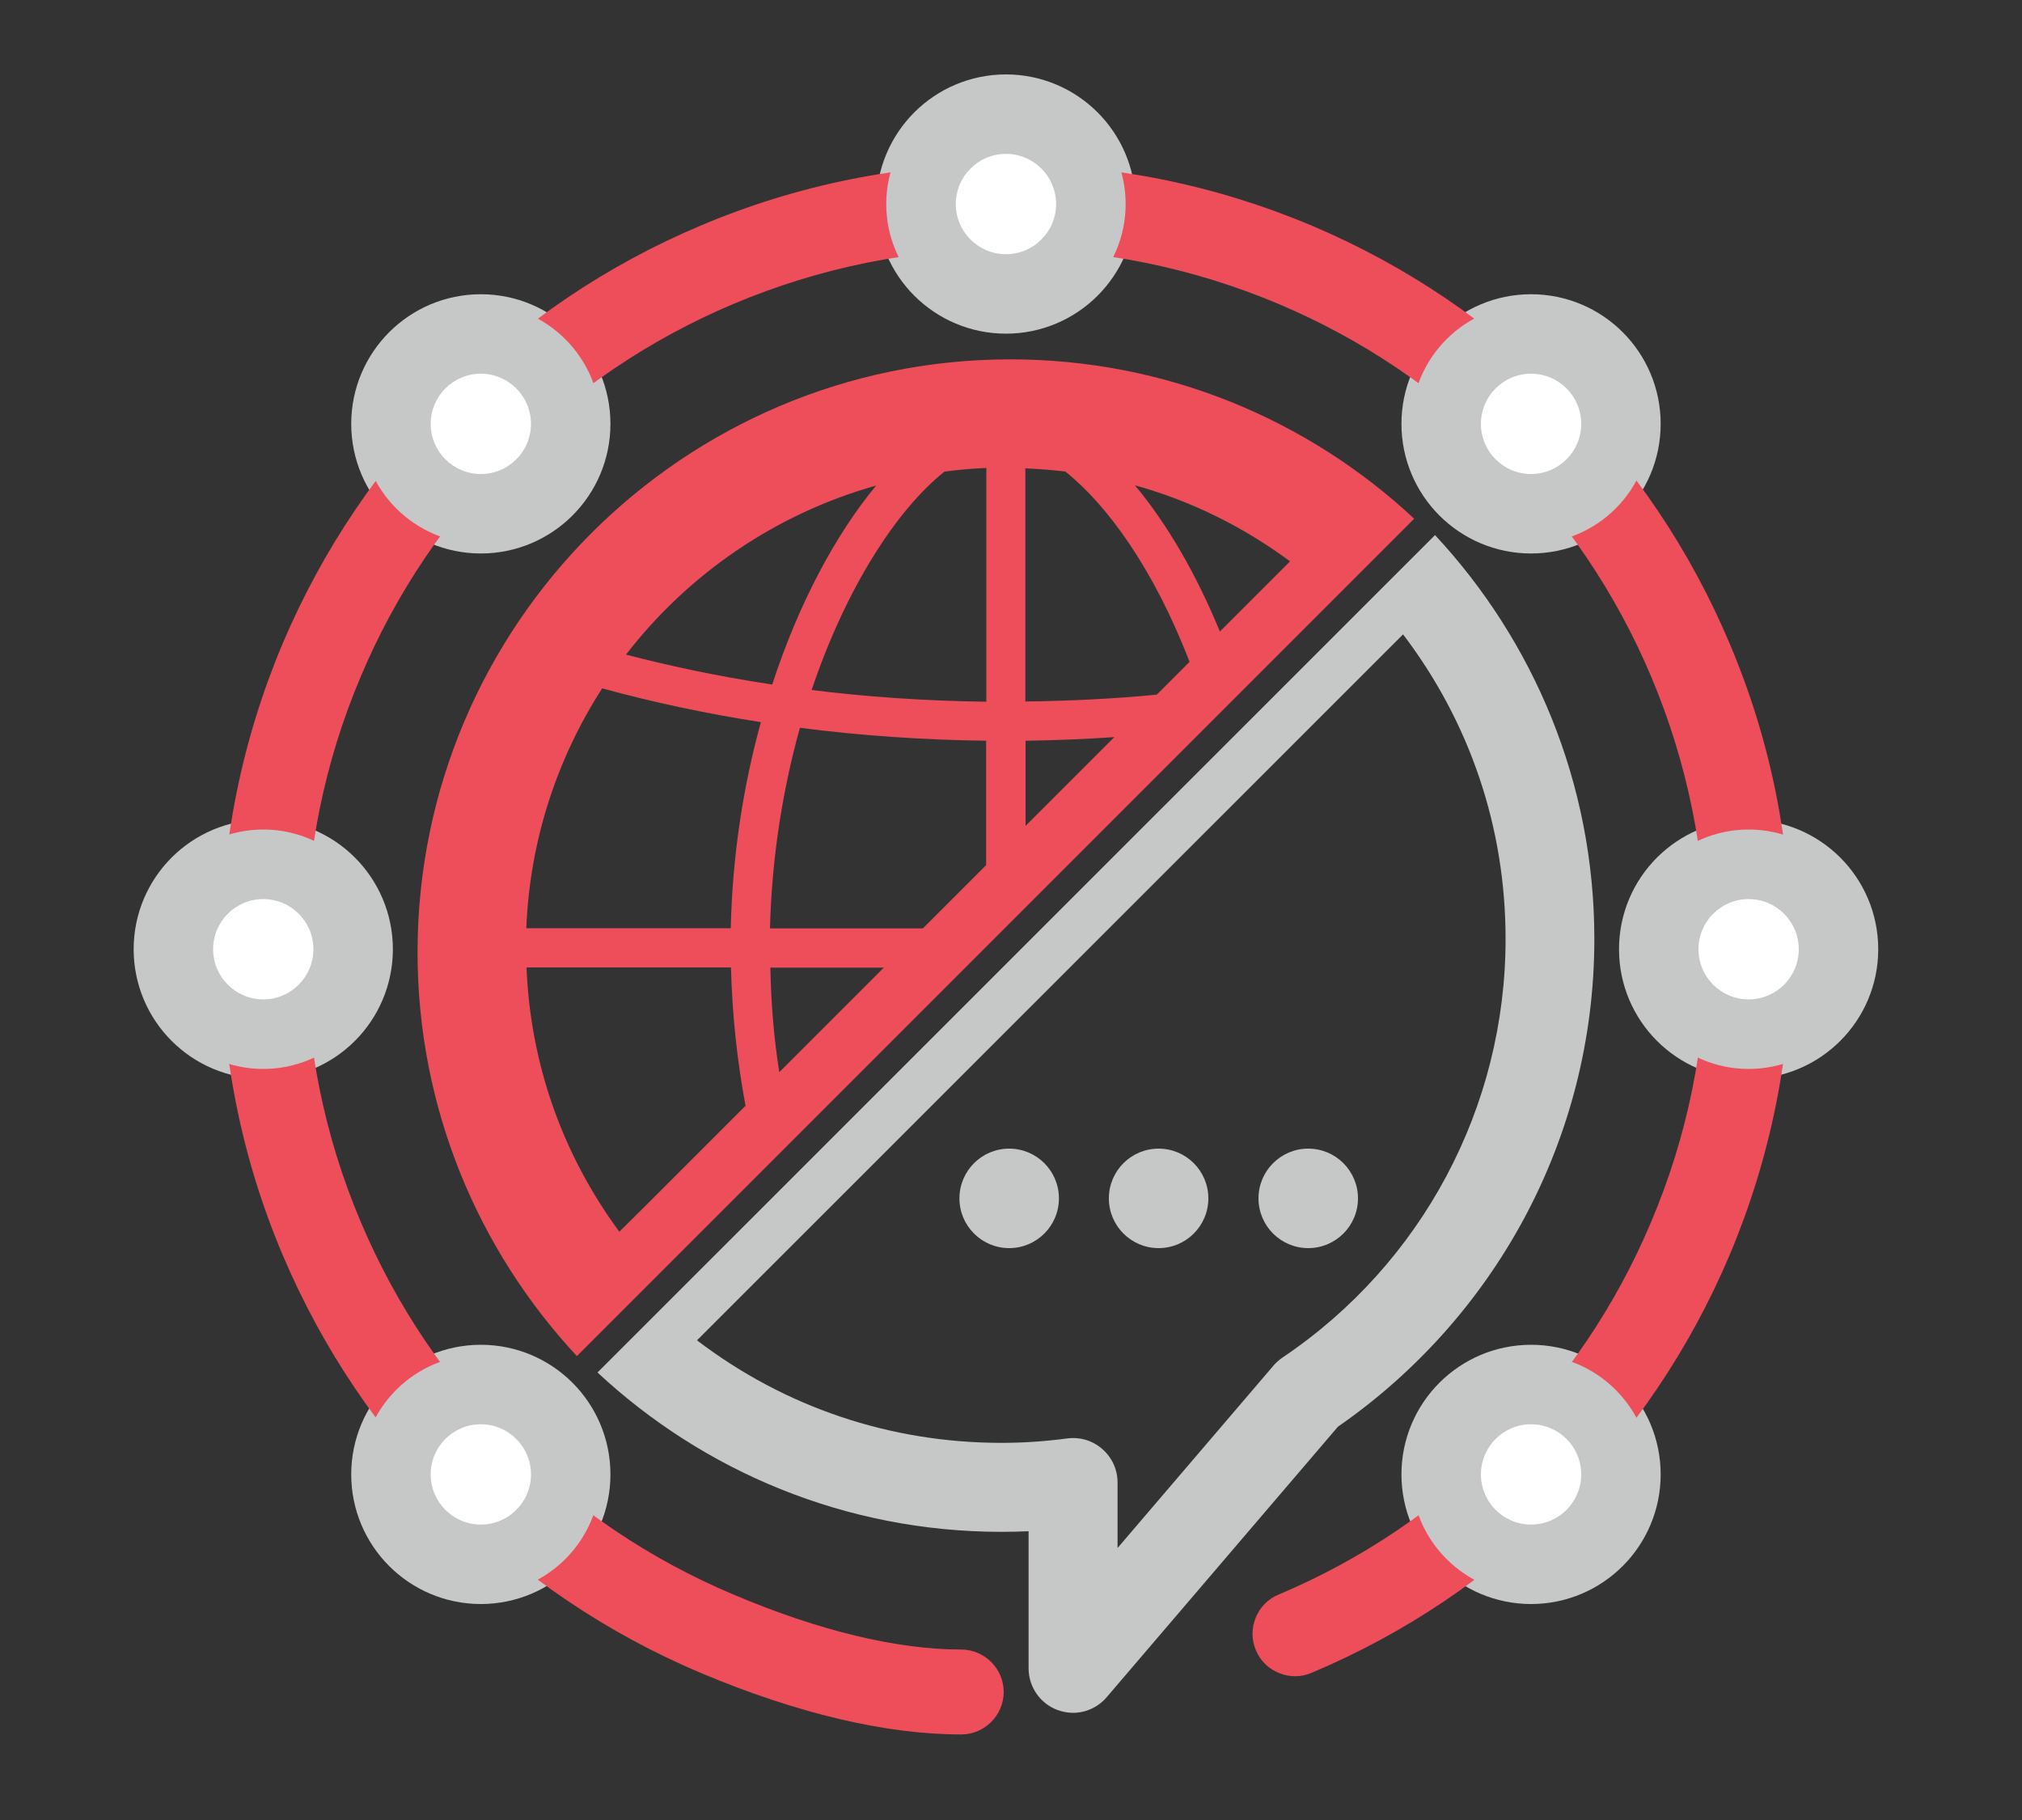 <?xml version="1.0" encoding="utf-8"?>
<!-- Generator: Adobe Illustrator 25.4.6, SVG Export Plug-In . SVG Version: 6.00 Build 0)  -->
<svg version="1.1" xmlns="http://www.w3.org/2000/svg" xmlns:xlink="http://www.w3.org/1999/xlink" x="0px" y="0px"
	 viewBox="0 0 100 90" style="enable-background:new 0 0 100 90;" xml:space="preserve">
<rect x="0" y="0" width="100" height="90" fill="#333333" stroke="none"/>
<style type="text/css">
	.st0{fill-rule:evenodd;clip-rule:evenodd;fill:#C8C9CA;}
	.st1{fill:#EE4D5A;}
	.st2{fill:#C8C9CA;}
	.st3{fill-rule:evenodd;clip-rule:evenodd;fill:#EE4D5A;}
	.st4{fill-rule:evenodd;clip-rule:evenodd;fill:none;stroke:#C8C9CA;stroke-width:2;stroke-linecap:round;stroke-miterlimit:10;}
	.st5{fill-rule:evenodd;clip-rule:evenodd;fill:#EE4D5A;stroke:#C8C9CA;stroke-width:2;stroke-linecap:round;stroke-miterlimit:10;}
	.st6{fill:#FFFFFF;stroke:#C6C8C8;stroke-width:5;stroke-linecap:round;stroke-miterlimit:10;}
	.st7{fill:#FFFFFF;}
	.st8{fill:#C6C8C8;}
</style>
<g id="レイヤー_1">
	<g>
		<rect x="-786.31" y="-101.49" class="st0" width="17.62" height="3.36"/>
		<rect x="-786.31" y="-106.99" class="st1" width="17.62" height="3.36"/>
		<rect x="-786.31" y="-112.83" class="st0" width="17.62" height="3.36"/>
		<rect x="-786.31" y="-118" class="st1" width="17.62" height="3.36"/>
		<rect x="-786.31" y="-123.5" class="st0" width="17.62" height="3.36"/>
		<path class="st2" d="M-727.23-150.6h-0.11l-0.17,0.07l-0.03,0.14l-3.49,4.23l-8.6,10.81l0.01-2.95l7.35-8.97l1,0.9l3.67-4.37
			l-3.06-0.51l-1.96,2.47l0.51-0.69l-1.09,1.39l0.39,0.34l-1.61,1.98l-3.09,3.67l-0.73,0.84l-1.37,1.64l0.04-11.16h-37.5
			l-17.21,15.12l-0.21,44.62h54.71l0.11-33.27l0.35-0.42l3.63-4.64l1-1.31l0.31-0.42l4.25-5.67l2.21-3.21l1.38-2.22v-0.1l0.11-0.07
			l0.45-0.67l0.31-0.5l0.11-0.14l2.31-3.59l0.07-0.08l0.03-0.1l-0.03-0.04L-727.23-150.6z M-790.64-95.22l0.18-38.35l1.35-1.19
			c1.79,0.59,3.84,1.82,4.49,2.37c1.62,1.35,2.53,3.4,3.08,5.15c6.81-5.23,8.62-13.09,6.1-19.32h31.99l-0.04,11.58l-0.34,0.4
			l-0.18,0.26v0.07l-0.4,0.4l-0.04,0.07l-2.41,2.95l-0.1,0.25l0.36,0.8l1.02,1.82l0.43-0.55l0.11-0.18l-1.35-1.39l2.88-3.51
			l-0.01,3.08l-0.15,0.19l-0.9,1.12l-0.13,0.14l-0.42,0.53l-5.81,7.12l-0.24,0.31l-0.14,0.21l-0.72,0.88l0.62,0.32
			c1.73,0.82,3.19,2.1,4.39,3.84v0.07l3.46-3.98l-0.08,24.53H-790.64z"/>
		<path class="st2" d="M-723.17-150.26l-0.9-0.8l-0.44-0.18l-0.11-0.04l0.11,0.11c-0.08-0.07-0.17-0.11-0.29-0.11
			c-0.19-0.07-0.42-0.07-0.69,0l0.37-0.11h-0.22h-0.07l-0.3,0.04l-0.44,0.07l-0.19,0.11l-0.44,0.11c-0.07,0-0.16,0.04-0.29,0.11
			h-0.14h-0.07l4.26,3.24l0.07,0.04v-0.11l0.04-0.51v-0.84L-723.17-150.26z"/>
		<polygon class="st2" points="-753.07,-118.97 -753.03,-118.97 -753.14,-118.86 		"/>
		<path class="st1" d="M-747.22-115.31l-0.22,0.22l-1.52,1.64l-2.58,2.76l-0.26,0.29l-0.15,0.14l-1.05,1.17l-0.18,0.22l-0.4,0.44
			l-1.53,1.45l-4.11,3.68l-2.37,1.78l-0.4,0.29l-0.4,0.29l-0.44,0.33l-0.77,0.51c0.85-5.14,4.48-11.59,10.88-19.32l0.22-0.25
			l0.66,0.32c1.82,0.85,3.36,2.18,4.62,3.97V-115.31z"/>
	</g>
	<g>
		<path class="st1" d="M-900.38-123.67v3.17c9.96-0.1,20.05,1.35,26.58,4.96v-3.17C-880.32-122.31-890.42-123.76-900.38-123.67"/>
		<path class="st2" d="M-900.38-130.35v3.17c9.96-0.09,20.05,1.35,26.58,4.96v-3.17C-880.32-129-890.42-130.45-900.38-130.35"/>
		<path class="st2" d="M-873.8-135.6v-3.17c-3.21-1.77-7.3-3.03-11.8-3.82v3.17C-881.1-138.63-877.01-137.38-873.8-135.6"/>
		<path class="st1" d="M-873.8-128.91v-3.16c-3.21-1.78-7.3-3.03-11.8-3.83v3.17C-881.1-131.94-877.01-130.69-873.8-128.91"/>
		<path class="st1" d="M-900.38-133.87c4.13-0.04,8.27,0.19,12.18,0.72V-143c-3.91-0.53-8.06-0.77-12.18-0.72V-133.87z"/>
		<path class="st0" d="M-898.87-104.03c-2.47,0-4.89,0.1-7.21,0.31l-2.71,0.23v-39.25h-4.32V-95h44.62l-1.14-1.08
			C-874.98-101.13-885.64-104.03-898.87-104.03"/>
		<path class="st0" d="M-822.71-142.74h-4.32v39.25l-2.71-0.23c-0.75-0.07-1.53-0.11-2.31-0.15c0.03,0.25,0.06,0.51,0.06,0.77v6.96
			c0,0.39-0.03,0.77-0.06,1.15h9.34V-142.74z"/>
		<path class="st0" d="M-866.2-96.08l-1.14,1.08h7.55c-0.48-1.49-0.88-3.02-1.27-4.53C-863.09-98.53-864.82-97.37-866.2-96.08"/>
		<path class="st1" d="M-835.45-137.04v3.17c-9.96-0.1-20.05,1.35-26.58,4.96v-3.16C-855.5-135.69-845.41-137.13-835.45-137.04"/>
		<path class="st0" d="M-862.03-138.77v3.17c6.53-3.61,16.62-5.05,26.58-4.96v-3.16C-845.41-143.81-855.5-142.37-862.03-138.77"/>
		<path class="st0" d="M-862.03-125.4v3.17c3.52-1.95,8.08-3.25,13.09-4.04v-3.17C-853.95-128.65-858.51-127.34-862.03-125.4"/>
		<path class="st0" d="M-844.31-107.18v2.18c0.26-0.82,0.57-1.36,1.16-1.75c0.03-0.02,0.07-0.05,0.11-0.07
			c0.07-0.04,0.14-0.08,0.21-0.11c0.04-0.02,0.06-0.03,0.09-0.05c0.24-0.09,0.5-0.15,0.77-0.15c1.13,0,2.05,0.92,2.05,2.05v1.81
			c1.26-2.59,3.74-1.7,3.74,0.17v6.96c0,5.63-4.41,8.81-9.17,8.81c-6.04,0-8.56-4.13-9.78-7.05c-1.25-3-1.93-6.77-2.93-10.12
			c-0.34-1.12-0.25-1.87,0.52-2.18c1.73-0.69,3.84,2.88,4.73,6.99v-16.94c0-1.13,0.92-2,1.88-2c0.95,0,1.88,0.87,1.88,2v10.72
			c0.17-1.26,0.65-2.07,1.17-2.62c0.06-0.06,0.12-0.12,0.19-0.17c0.36-0.31,0.82-0.5,1.33-0.5
			C-845.23-109.22-844.31-108.31-844.31-107.18 M-852.06-87.37c-2.03-1.37-3.63-3.47-4.8-6.29c-0.85-2.05-1.44-4.38-2.01-6.64
			c-0.31-1.23-0.63-2.49-0.99-3.67c-0.95-3.16,1.01-4.22,1.63-4.47c0.36-0.14,0.75-0.22,1.15-0.22c0.88,0,1.69,0.36,2.39,0.97v-8.96
			c0-2.1,1.73-3.88,3.77-3.88c2.04,0,3.77,1.78,3.77,3.88v5.63c0.26-0.05,0.53-0.08,0.8-0.08c1.54,0,2.88,0.9,3.52,2.2
			c0.28-0.07,0.58-0.1,0.87-0.1c1.58,0,2.95,0.94,3.57,2.29c0.17-0.03,0.36-0.04,0.54-0.04c1.99,0,3.55,1.61,3.55,3.66v6.96
			c0,7.02-5.55,10.69-11.05,10.69c-2.09,0-3.95-0.42-5.57-1.25L-852.06-87.37z"/>
		<path class="st2" d="M-870.96-141.3v37.33c-7.24-4.18-20.02-6.39-32.26-5.45v-38.66C-890.8-148.55-877.61-146.7-870.96-141.3
			 M-829.53-151.07c-10.94-0.96-30.07,0.07-38.39,8.32l0,0l0,0l0,0c-8.31-8.25-27.44-9.28-38.38-8.32v44.86
			c10.94-0.96,29.43-0.14,38.38,8.32c1.75-1.65,3.86-3.01,6.21-4.12c-0.12-0.44-0.24-0.89-0.36-1.3c-0.21-0.67-0.31-1.31-0.34-1.89
			c-0.87,0.39-1.7,0.8-2.45,1.24v-37.33c6.65-5.4,19.83-7.26,32.26-6.78v38.66c-1.7-0.13-3.4-0.19-5.1-0.2
			c0.27,0,0.4,0.38,0.57,0.59c1.76,0.21,3.25,1.18,4.16,2.59c1.21,0.05,2.37,0.13,3.45,0.23V-151.07z"/>
	</g>
	<g>
		<path class="st1" d="M-628.25-118.59l-17.29-17.17c-6.84-6.78-17.77-6.89-24.76-0.4l3.61,3.61c1.28-0.85,3.12-0.72,4.24,0.39
			l2.62,2.62c0.63,0.63,0.97,1.47,0.97,2.36c0,0.69-0.2,1.33-0.58,1.88l10.38,10.38l-0.87,0.88l-10.38-10.38
			c-0.55,0.38-1.2,0.59-1.88,0.59c-0.89,0-1.73-0.35-2.36-0.98l-2.62-2.62c-0.63-0.63-0.98-1.47-0.98-2.36
			c0-0.68,0.21-1.33,0.58-1.89l-3.6-3.61c-6.6,7.03-6.46,18.08,0.43,24.92l17.28,17.16c7.01,6.96,18.34,6.92,25.3-0.09
			C-621.21-100.31-621.24-111.63-628.25-118.59"/>
		<path class="st2" d="M-670.83-135.68c0.17-0.17,0.35-0.31,0.52-0.47c-0.02-0.02-0.03-0.05-0.06-0.07
			c-0.03-0.02-2.71-2.29-2.79-6.09c-0.07-3.51,2.03-7.22,6.23-11.01c0.26-0.22,0.28-0.62,0.05-0.87c-0.23-0.25-0.62-0.27-0.87-0.04
			c-4.49,4.05-6.73,8.07-6.63,11.97c0.1,4.25,2.93,6.74,3.21,6.98c0.12-0.12,0.22-0.25,0.33-0.37L-670.83-135.68z"/>
		<path class="st2" d="M-664.82-131.9c-0.56,0-1.09,0.22-1.49,0.62c-0.4,0.4-0.62,0.92-0.62,1.49c0,0.56,0.22,1.09,0.62,1.49
			l2.62,2.62c0.8,0.79,2.18,0.79,2.98,0c0.4-0.4,0.62-0.93,0.62-1.49c0-0.56-0.22-1.09-0.62-1.49l-2.62-2.62
			C-663.73-131.68-664.25-131.9-664.82-131.9"/>
	</g>
	<g>
		<path class="st2" d="M-301.23-98.27c-0.85,0.05-1.71,0.08-2.57,0.07c-2.53-0.02-5.13-0.31-7.75-0.88
			c-14.96-3.27-25.56-14.82-25.48-27.21c0.01-1.44,0.18-2.89,0.49-4.33c2.58-11.71,14.49-19.24,28.13-19.12
			c2.54,0.02,5.14,0.31,7.76,0.88c14.95,3.27,25.57,14.81,25.49,27.21c-0.02,1.44-0.17,2.89-0.49,4.34
			c-1.7,7.78-7.58,13.74-15.3,16.79c-0.46,0.62-0.6,1.17-0.6,1.7c-0.08,1.62,1.7,3.45,2.65,4.18c0.31,0.25,0.49,0.37,0.49,0.37l0,0
			l-0.59,1.59C-294.98-93.36-299.09-96.31-301.23-98.27 M-300.31-99.8c1.54,1.46,4.41,3.69,8.54,4.82c-0.81-1-1.53-2.31-1.56-3.86
			c0-0.98,0.36-2.01,1.13-2.96l0.15-0.18l0.21-0.09c7.41-2.87,12.89-8.44,14.46-15.63c0.29-1.33,0.44-2.65,0.45-3.97
			c0.13-11.33-9.79-22.36-24.11-25.49c-2.5-0.55-4.98-0.82-7.4-0.84c-13.04-0.11-24.09,7.06-26.4,17.74
			c-0.29,1.33-0.44,2.65-0.45,3.97c-0.12,11.33,9.79,22.37,24.11,25.5c2.5,0.54,4.98,0.81,7.39,0.83c0.95,0.01,1.88-0.02,2.81-0.09
			l0.39-0.03L-300.31-99.8z"/>
		<path class="st2" d="M-301.23-98.27c-0.85,0.05-1.71,0.08-2.57,0.07c-2.53-0.02-5.13-0.31-7.75-0.88
			c-14.96-3.27-25.56-14.82-25.48-27.21c0.01-1.44,0.18-2.89,0.49-4.33c2.58-11.71,14.49-19.24,28.13-19.12
			c2.54,0.02,5.14,0.31,7.76,0.88c14.95,3.27,25.57,14.81,25.49,27.21c-0.02,1.44-0.17,2.89-0.49,4.34
			c-1.7,7.78-7.58,13.74-15.3,16.79c-0.46,0.62-0.6,1.17-0.6,1.7c-0.08,1.62,1.7,3.45,2.65,4.18c0.31,0.25,0.49,0.37,0.49,0.37l0,0
			l-0.59,1.59C-294.98-93.36-299.09-96.31-301.23-98.27 M-300.31-99.8c1.54,1.46,4.41,3.69,8.54,4.82c-0.81-1-1.53-2.31-1.56-3.86
			c0-0.98,0.36-2.01,1.13-2.96l0.15-0.18l0.21-0.09c7.41-2.87,12.89-8.44,14.46-15.63c0.29-1.33,0.44-2.65,0.45-3.97
			c0.13-11.33-9.79-22.36-24.11-25.49c-2.5-0.55-4.98-0.82-7.4-0.84c-13.04-0.11-24.09,7.06-26.4,17.74
			c-0.29,1.33-0.44,2.65-0.45,3.97c-0.12,11.33,9.79,22.37,24.11,25.5c2.5,0.54,4.98,0.81,7.39,0.83c0.95,0.01,1.88-0.02,2.81-0.09
			l0.39-0.03L-300.31-99.8z"/>
		<path class="st2" d="M-320.06-123.79c0,3.22-2.61,5.83-5.82,5.83c-3.22,0-5.83-2.61-5.83-5.83c0-3.21,2.61-5.82,5.83-5.82
			C-322.67-129.61-320.06-127-320.06-123.79"/>
		<path class="st1" d="M-302.98-123.79c0,3.22-2.61,5.83-5.82,5.83c-3.22,0-5.82-2.61-5.82-5.83c0-3.21,2.61-5.82,5.82-5.82
			C-305.59-129.61-302.98-127-302.98-123.79"/>
		<path class="st2" d="M-285.89-123.79c0,3.22-2.61,5.83-5.82,5.83c-3.22,0-5.83-2.61-5.83-5.83c0-3.21,2.6-5.82,5.83-5.82
			C-288.5-129.61-285.89-127-285.89-123.79"/>
		<path class="st1" d="M-335.06-141.5c-0.52-0.17-1.03-0.34-1.57-0.49c-2.24-0.61-4.46-0.96-6.65-1.09
			c-11.78-0.69-22.09,5.29-24.67,14.84c-0.33,1.19-0.51,2.38-0.58,3.58c-0.63,10.24,7.84,20.65,20.64,24.13
			c2.23,0.61,4.46,0.97,6.64,1.09c0.85,0.05,1.7,0.07,2.55,0.04l0.35,0l0.24,0.25c1.32,1.39,3.82,3.54,7.5,4.75
			c-0.69-0.94-1.28-2.16-1.24-3.56c0.05-0.88,0.41-1.81,1.16-2.62l0.14-0.16l0.2-0.06c1.76-0.59,3.4-1.34,4.92-2.24
			C-351.97-118.93-340.94-135.27-335.06-141.5"/>
	</g>
	<g>
		<path class="st2" d="M-518.95-101.56c-3.42,5.93-11.87,8.69-16.75,9.83c-0.85-2.33-3.27-4-6.13-4c-3.57,0-6.46,2.61-6.46,5.82
			c0,3.21,2.89,5.82,6.46,5.82c2.47,0,4.61-1.25,5.69-3.07c13.9-1.55,19.92-8.37,22.36-12.67c0.01,0,0.03,0,0.03,0
			c0.01,0,0.02-0.01,0.02-0.01l0.03-0.14c0.34-0.62,0.61-1.17,0.82-1.66c1.64-1.23,3.13-2.7,4.4-4.4l4.33-16.54
			c-0.4-2.27-1.23-4.34-2.42-6.11l0.11-0.43c-0.01,0-0.01-0.01-0.01-0.02c0,0-0.16-0.02-0.37-0.06c0.15-0.96,0.34-2.54,0.29-3.4
			c-0.03-0.44-0.17-0.68-0.37-0.84c0-0.27,0.01-0.54,0.01-0.81c0-13.27-14.9-24.04-33.28-24.04c-18.37,0-33.27,10.76-33.27,24.04
			c0,0.24,0.01,0.48,0.02,0.71c-0.29,0.14-0.5,0.39-0.54,0.94c-0.04,0.74,0.09,2.03,0.23,2.99l-0.11-0.45
			c-1.25,1.91-2.13,4.16-2.55,6.62l4.29,17.28c1.42,1.97,3.13,3.64,4.98,4.98l0.33,1.34c0,0,0.01,0.01,0.01,0.01
			c0,0,1.27-0.19,2.12-0.32c0.85-0.13,1.33-0.61,1.16-1.3c-0.17-0.68-6.63-26.73-6.79-27.36c-0.07-0.26-0.22-0.43-0.4-0.53
			c-0.24-1.26-0.15-2.75,0.04-3.74c0.07-0.37-0.01-0.78-0.75-0.77c0.04-6.11,3.66-11.44,9.47-15.21c0.01,0.02,0.45,0.74,1.72,2.07
			c1.29,1.33,3.34,1.5,5.39,0.77c4.37-1.54,9.3-2.57,14.64-2.57c5.61,0,10.86,1.03,15.31,2.84c3,1.02,4.64,0.46,5.84-0.82
			c1.17-1.25,1.45-1.68,1.46-1.7c5.3,3.73,8.57,8.83,8.61,14.64c-0.04,0-0.09-0.01-0.12-0.01c-0.78-0.03-0.87,0.39-0.8,0.77
			c0.2,0.99,0.29,2.49,0.05,3.74c-0.19,0.11-0.34,0.28-0.4,0.53c-0.12,0.47-4.74,19.07-6.78,27.26L-518.95-101.56z"/>
		<path class="st1" d="M-555.91-105.4c-1.7-6.85-5.01-20.19-5.5-22.16c-0.49-1.96-2.09-2.76-4.76-1.95
			c-1.23,0.37-2.3,0.69-3.11,0.93c1.71,6.91,5.09,20.5,6.71,27.02c0.71,0.01,1.6,0.01,2.61,0.02
			C-557.05-101.53-555.37-103.2-555.91-105.4"/>
		<path class="st1" d="M-513.97-129.51c-2.67-0.81-4.27-0.01-4.76,1.95c-0.49,1.97-3.8,15.31-5.5,22.16
			c-0.54,2.2,1.14,3.87,4.05,3.86c0.82,0,1.56-0.01,2.19-0.02l6.75-27.14C-511.99-128.92-512.92-129.2-513.97-129.51"/>
	</g>
	<g>
		<path class="st1" d="M-90.28-129.63c-0.16,0-0.3,0.04-0.45,0.08c-0.91-7.34-6.21-12.99-12.63-12.99
			c-6.39,0-11.68,5.61-12.62,12.92c-0.03,0-0.07-0.02-0.1-0.02c-1.09,0-1.97,1.36-1.97,3.05c0,1.68,0.89,3.05,1.97,3.05
			c0.12,0,0.23-0.02,0.34-0.05c1.39,6.62,6.4,11.52,12.38,11.52c6.03,0,11.07-4.97,12.42-11.66c0.21,0.12,0.43,0.19,0.67,0.19
			c1.09,0,1.98-1.36,1.98-3.05C-88.31-128.27-89.2-129.63-90.28-129.63"/>
		<polygon class="st1" points="-105.17,-104.44 -107.17,-107.89 -105.17,-111.33 -101.2,-111.33 -99.2,-107.89 -101.2,-104.44 		"/>
		<path class="st1" d="M-94.28-110.87l-6.69,12.06h-0.24v-5.32h-3.95v5.32h-0.36l-5.25-11.95c-12.19-0.24-19.24,10.16-19.24,10.16
			v12.19h53.52v-11.71C-81.86-110.39-94.28-110.87-94.28-110.87"/>
		<path class="st0" d="M-119.19-154c-6,0-10.95,5.25-11.83,12.11c-0.03,0-0.06-0.01-0.09-0.01c-1.03,0-1.85,1.27-1.85,2.86
			c0,1.58,0.83,2.86,1.85,2.86c0.11,0,0.21-0.02,0.31-0.05c1.23,5.87,5.5,10.29,10.71,10.75c-0.2-12.88,7.76-17.61,12.12-19.23
			C-109.67-150.13-114.05-154-119.19-154"/>
		<path class="st0" d="M-118.81-124.74h-2.07l-1.86,3.23l1.86,3.23h3.73l0.28-0.49c-0.02-1.21,0-1.1-0.84-2.39
			C-118.49-122.33-118.63-123.43-118.81-124.74"/>
		<path class="st0" d="M-115.69-115.27l-1.25,2.26h-0.23v-4.99h-3.69v4.99h-0.34l-4.93-11.2c-11.42-0.22-18.03,9.52-18.03,9.52
			v11.42h13.55c1.62-2.35,3.65-3.62,6.22-5.63c3.58-2.79,6.23-3.73,10.74-4.02C-114.37-113.95-115.1-114.58-115.69-115.27"/>
		<path class="st0" d="M-75.93-141.9c-0.03,0-0.06,0.01-0.09,0.02c-0.9-6.85-5.88-12.09-11.87-12.07c-5.14,0.01-9.5,3.89-11.18,9.32
			c4.37,1.6,12.34,6.3,12.18,19.18c5.2-0.48,9.45-4.91,10.67-10.79c0.1,0.03,0.2,0.05,0.31,0.05c1.02,0,1.85-1.29,1.84-2.87
			C-74.07-140.63-74.91-141.9-75.93-141.9"/>
		<path class="st0" d="M-88.17-124.71l2.07,0l1.88,3.22l-1.86,3.24l-3.73,0.01l-0.28-0.48c0.03-1.21-0.01-1.1,0.83-2.39
			C-88.48-122.29-88.35-123.39-88.17-124.71"/>
		<path class="st0" d="M-62.78-114.73c0,0-6.64-9.73-18.06-9.46l-4.89,11.22h-0.34l0,0l-0.01-4.99l-3.7,0.02l0.02,4.98H-90
			l-1.26-2.25c-0.59,0.69-1.32,1.32-2.03,2.36c4.5,0.29,7.16,1.21,10.75,3.99c2.58,2,4.61,3.26,6.24,5.61l13.55-0.05L-62.78-114.73z
			"/>
	</g>
	<g>
		<path class="st1" d="M-211.36-105.69c3.79,2.15,1.61,8.11,6.16,10.52c4.44,2.36,9.05,0.37,13.03,4.65
			c-0.15-2.68-0.25-4.78-2.2-6.68c-1.48-1.43-3.87-1.98-5.06-3.8c-2.2-3.36-2.12-10.77-8.92-7.76
			C-208.31-107.07-209.72-105.77-211.36-105.69"/>
		<path class="st2" d="M-194.84-150.91c-12.78-3.63-29,3.29-36.49,14.03c-0.27,0.39-0.52,0.79-0.77,1.2l20.84,21.05
			c1.49-0.6,2.7-0.72,2.7-0.72c6.02-1.49,8.58,3.6,13.73,5.38c5.97,2.07,9.9-0.68,13.64-5.67
			C-172.07-127.83-181.05-146.99-194.84-150.91 M-219.48-134.85c-2.16,0-3.9-1.61-3.9-3.58c0-1.98,1.75-3.59,3.9-3.59
			c2.15,0,3.9,1.61,3.9,3.59C-215.58-136.46-217.33-134.85-219.48-134.85 M-204.2-139.84c-2.15,0-3.9-1.6-3.9-3.58
			c0-1.98,1.75-3.59,3.9-3.59c2.15,0,3.89,1.61,3.89,3.59C-200.3-141.45-202.04-139.84-204.2-139.84 M-193.75-137.97
			c0-2.58,2.02-4.68,4.52-4.68s4.52,2.1,4.52,4.68c0,2.59-2.03,4.68-4.52,4.68S-193.75-135.39-193.75-137.97 M-185.02-119.26
			c-2.58,0-4.68-2.02-4.68-4.52c0-2.5,2.09-4.52,4.68-4.52c2.59,0,4.68,2.03,4.68,4.52C-180.34-121.29-182.43-119.26-185.02-119.26"
			/>
		<path class="st2" d="M-217.64-108.83l-19.31-18.93c-3.2,8.37-3.5,18.73,0.72,26.36c3.54,6.39,12.93,11.95,17.4,8.18
			c2.6-2.2,0.98-6.26-0.02-8.42C-219.86-103.79-219.47-106.75-217.64-108.83 M-233.05-110.06c-1.64,0-2.96-1.46-2.96-3.27
			c0-1.81,1.32-3.28,2.96-3.28c1.64,0,2.96,1.47,2.96,3.28C-230.08-111.53-231.41-110.06-233.05-110.06"/>
		<path class="st1" d="M-212.35-113.21l-20.9-20.98l-9.64-9.67c-2.56-2.54-6.63,1.82-4.19,4.23l11.16,10.88l19.36,18.87l1.45,1.42
			c1.31,0.35,4.06-2.48,3.73-3.76L-212.35-113.21z"/>
		<path class="st1" d="M-210.19-107.3c-0.64,0.65-1.69,1.43-2.45,1.66c-0.65,0.2-1.43-0.2-1.76-0.9c-0.32-0.69-0.06-1.42,0.58-1.61
			c0.26-0.08,1.02-0.57,1.6-1.16c0.58-0.58,1.06-1.34,1.14-1.61c0.2-0.64,0.91-0.91,1.61-0.6c0.7,0.32,1.11,1.1,0.91,1.75
			C-208.78-108.97-209.56-107.94-210.19-107.3"/>
	</g>
	<g>
		<g>
			<path class="st2" d="M-460.3-132.71c-0.13,0-0.26-0.03-0.38-0.08c-0.49-0.21-0.71-0.78-0.5-1.27c2.58-5.91,6.8-10.91,12.21-14.46
				c0.44-0.29,1.04-0.17,1.33,0.28c0.29,0.44,0.17,1.04-0.28,1.33c-5.09,3.34-9.07,8.05-11.5,13.62
				C-459.57-132.92-459.92-132.71-460.3-132.71z"/>
			<g>
				<polygon class="st2" points="-451.53,-151.69 -446.47,-142.96 -444.63,-149.86 				"/>
			</g>
		</g>
		<g>
			<path class="st2" d="M-443.67-90.38c-0.13,0-0.26-0.03-0.38-0.08c-5.91-2.58-10.91-6.8-14.46-12.21
				c-0.29-0.44-0.17-1.04,0.28-1.33c0.44-0.29,1.04-0.17,1.33,0.28c3.34,5.09,8.05,9.07,13.62,11.5c0.49,0.21,0.71,0.78,0.5,1.27
				C-442.94-90.59-443.3-90.38-443.67-90.38z"/>
			<g>
				<polygon class="st2" points="-461.69,-100.11 -452.96,-105.17 -459.86,-107 				"/>
			</g>
		</g>
		<g>
			<path class="st2" d="M-413.19-92.96c-0.31,0-0.62-0.15-0.81-0.43c-0.29-0.44-0.17-1.04,0.28-1.33c5.09-3.34,9.07-8.05,11.5-13.62
				c0.21-0.49,0.78-0.71,1.27-0.5c0.49,0.21,0.71,0.78,0.5,1.27c-2.58,5.91-6.8,10.91-12.21,14.46
				C-412.83-93.01-413.01-92.96-413.19-92.96z"/>
			<g>
				<polygon class="st2" points="-410.11,-89.94 -415.17,-98.68 -417,-91.78 				"/>
			</g>
		</g>
		<g>
			<path class="st2" d="M-403.92-137.48c-0.31,0-0.62-0.15-0.81-0.43c-3.34-5.09-8.05-9.07-13.62-11.5
				c-0.49-0.21-0.71-0.78-0.5-1.27c0.21-0.49,0.78-0.71,1.27-0.5c5.91,2.58,10.91,6.8,14.46,12.21c0.29,0.44,0.17,1.04-0.28,1.33
				C-403.56-137.53-403.74-137.48-403.92-137.48z"/>
			<g>
				<polygon class="st2" points="-399.94,-141.53 -408.68,-136.47 -401.78,-134.63 				"/>
			</g>
		</g>
		<g>
			<path class="st2" d="M-430.82-102.13c-10.3,0-18.68-8.38-18.68-18.68c0-10.3,8.38-18.68,18.68-18.68s18.68,8.38,18.68,18.68
				C-412.13-110.52-420.51-102.13-430.82-102.13z M-430.82-138.22c-9.59,0-17.4,7.81-17.4,17.4s7.8,17.4,17.4,17.4
				s17.4-7.81,17.4-17.4S-421.22-138.22-430.82-138.22z"/>
			<path class="st2" d="M-430.82-102.13c-7.38,0-13.39-8.38-13.39-18.68c0-10.3,6.01-18.68,13.39-18.68s13.39,8.38,13.39,18.68
				C-417.43-110.52-423.43-102.13-430.82-102.13z M-430.82-138.22c-6.67,0-12.1,7.81-12.1,17.4s5.43,17.4,12.1,17.4
				s12.1-7.81,12.1-17.4S-424.14-138.22-430.82-138.22z"/>
			<path class="st2" d="M-430.82-102.13c-3.7,0-5.69-9.63-5.69-18.68s1.99-18.68,5.69-18.68s5.69,9.63,5.69,18.68
				S-427.12-102.13-430.82-102.13z M-430.82-138.22c-1.84,0-4.41,6.62-4.41,17.4c0,10.78,2.57,17.4,4.41,17.4s4.41-6.62,4.41-17.4
				C-426.41-131.6-428.98-138.22-430.82-138.22z"/>
			<path class="st2" d="M-430.82-107.43c-10.3,0-18.68-6.01-18.68-13.39c0-7.38,8.38-13.39,18.68-13.39s18.68,6.01,18.68,13.39
				C-412.13-113.44-420.51-107.43-430.82-107.43z M-430.82-132.92c-9.59,0-17.4,5.43-17.4,12.1c0,6.67,7.8,12.1,17.4,12.1
				s17.4-5.43,17.4-12.1C-413.42-127.49-421.22-132.92-430.82-132.92z"/>
			<path class="st2" d="M-430.82-115.13c-9.06,0-18.68-1.99-18.68-5.69s9.63-5.69,18.68-5.69s18.68,1.99,18.68,5.69
				S-421.76-115.13-430.82-115.13z M-430.82-125.22c-10.78,0-17.4,2.57-17.4,4.41s6.62,4.41,17.4,4.41s17.4-2.57,17.4-4.41
				S-420.04-125.22-430.82-125.22z"/>
		</g>
		<path class="st3" d="M-406.68-122.98c0.86-4.64,4.92-8.16,9.82-8.16c5.52,0,9.99,4.47,9.99,9.99c0,5.52-4.47,9.99-9.99,9.99
			c-4.89,0-8.96-3.52-9.82-8.16l-4.55-1.83L-406.68-122.98z M-398.6-118.89l-0.51,1.46c-0.18,0.52-0.27,0.74-0.77,0.74
			c-0.3,0-0.86-0.15-0.86-0.62c0-0.17,0.07-0.35,0.17-0.61l2.47-6.55c0.2-0.52,0.39-1.05,1.27-1.05c0.85,0,1.05,0.55,1.24,1.05
			l2.47,6.55c0.13,0.33,0.17,0.46,0.17,0.61c0,0.47-0.54,0.62-0.87,0.62c-0.49,0-0.57-0.23-0.76-0.74l-0.51-1.46H-398.6z
			 M-395.55-120.18l-1.3-3.68l-1.3,3.68H-395.55z"/>
		<path class="st3" d="M-420.85-154.65c0-5.52-4.47-9.99-9.99-9.99c-5.52,0-9.99,4.47-9.99,9.99c0,4.89,3.52,8.96,8.16,9.82
			l1.83,4.55l1.83-4.55C-424.36-145.69-420.85-149.75-420.85-154.65z M-427.36-150.55c0,0.37-0.3,0.66-0.66,0.66h-0.14
			c-0.37,0-0.66-0.3-0.66-0.66v-4.36c0-0.95-0.17-1.6-0.5-1.98c-0.33-0.37-0.85-0.56-1.56-0.56c-1.1,0-1.76,0.45-1.98,1.34h0.82
			c0.37,0,0.64,0.33,0.66,0.61c0.04,0.37-0.14,0.7-0.43,0.93c0,0-0.97,0.6-0.97,1.79v2.23c0,0.37-0.3,0.66-0.66,0.66h-0.14
			c-0.37,0-0.66-0.3-0.66-0.66v-1.97c0-1.36,0.46-2.18,1.37-2.49c0,0-1.21,0-1.3,0c-0.15,0-0.23-0.11-0.23-0.27
			c0.04-1.04,0.34-1.88,0.91-2.53c0.61-0.69,1.47-1.04,2.6-1.04c1.23,0,2.12,0.31,2.68,0.93c0.56,0.62,0.85,1.62,0.85,3V-150.55z"/>
		<path class="st3" d="M-455.48-119.33c-0.86,4.64-4.92,8.16-9.82,8.16c-5.52,0-9.99-4.47-9.99-9.99c0-5.52,4.47-9.99,9.99-9.99
			c4.89,0,8.96,3.52,9.82,8.16l4.55,1.83L-455.48-119.33z M-469.12-121.53c-0.37,0-0.66-0.3-0.66-0.66v-2.9
			c0-0.37,0.3-0.66,0.66-0.66h3.46c0.37,0,0.66,0.3,0.66,0.66v2.9c0,0.37-0.3,0.66-0.66,0.66H-469.12z M-468.3-116.43
			c-0.37,0-0.66-0.3-0.66-0.66v-1.3c0-0.37,0.3-0.66,0.66-0.66h4.78c0.37,0,0.48-0.14,0.48-0.31c0-0.17-0.11-0.31-0.48-0.31h-4.84
			c-0.37,0-0.57-0.22-0.57-0.48s0.2-0.48,0.57-0.48h5.81c0.37,0,0.66,0.3,0.66,0.66v1.23c0,0.37-0.3,0.66-0.66,0.66h-4.79
			c-0.37,0-0.48,0.14-0.48,0.31s0.11,0.31,0.48,0.31h5.09c0.37,0,0.57,0.23,0.57,0.51s-0.2,0.51-0.57,0.51H-468.3z M-466.16-122.57
			v-2.15h-2.47v2.15h0.54h1.39H-466.16z M-461.88-123.12v1.48c0,0.37-0.26,0.66-0.58,0.66s-0.58-0.3-0.58-0.66v-3.91
			c0-0.37,0.26-0.66,0.58-0.66s0.58,0.3,0.58,0.66v1.4l0.65,0.01c0.36,0,0.65,0.23,0.65,0.51s-0.29,0.51-0.65,0.51L-461.88-123.12z"
			/>
		<path class="st3" d="M-433.96-89.15c0.21,0.94,0.84,2.83,2.19,4.31c-0.52,0.36-1.35,0.91-3.36,1.55c-0.31,0.1-0.57,0.21-0.57,0.64
			c0,0.41,0.29,0.78,0.68,0.78c0.54,0,2.62-0.81,4.23-2.05c1.98,1.53,3.86,2.07,4.23,2.07c0.46,0,0.69-0.41,0.69-0.8
			c0-0.43-0.27-0.54-0.55-0.63c-1.01-0.31-2.24-0.72-3.37-1.56c1.19-1.25,1.9-3,2.21-4.31h1.11c0.52,0,0.69-0.24,0.69-0.69
			c0-0.56-0.43-0.62-0.69-0.62h-3.62v-0.77c0-0.45-0.18-0.66-0.74-0.66c-0.64,0-0.66,0.45-0.66,0.66v0.77h-3.63
			c-0.52,0-0.69,0.24-0.69,0.69c0,0.57,0.45,0.62,0.69,0.62H-433.96z M-428.98-89.15c-0.38,1.4-0.96,2.55-1.79,3.42
			c-1.07-1.18-1.5-2.36-1.79-3.42H-428.98z M-429.01-96.58c4.64,0.86,8.16,4.92,8.16,9.82c0,5.52-4.47,9.99-9.99,9.99
			c-5.52,0-9.99-4.47-9.99-9.99c0-4.89,3.52-8.96,8.16-9.82l1.83-4.55L-429.01-96.58z"/>
	</g>
	<path class="st2" d="M88.19-499.79l1.72,0.59c0.95,0.33,1.99-0.18,2.31-1.13c0.33-0.95-0.18-1.99-1.13-2.31l-7.72-2.65
		c-0.51-0.18-1.08-0.11-1.55,0.17c-0.46,0.29-0.77,0.76-0.85,1.3l-1.09,8c-0.14,1,0.56,1.91,1.56,2.05
		c0.08,0.01,0.17,0.02,0.25,0.02c0.9,0,1.68-0.66,1.8-1.57l0.18-1.29c2.21,4.61,3.39,9.65,3.39,14.8c0,8.74-3.33,17.1-9.37,23.53
		c-1.03,1.1-0.98,2.83,0.12,3.86c0.53,0.49,1.2,0.74,1.87,0.74c0.73,0,1.45-0.29,1.99-0.86c7-7.45,10.85-17.13,10.85-27.27
		C92.52-488.09,91.02-494.23,88.19-499.79z"/>
	<path class="st2" d="M21.93-505.42c1.03-1.1,0.98-2.83-0.12-3.86c-1.1-1.03-2.83-0.98-3.86,0.12c-7,7.45-10.85,17.13-10.85,27.27
		c0,6.27,1.5,12.42,4.33,17.97l-1.72-0.59c-0.95-0.33-1.99,0.18-2.31,1.13c-0.33,0.95,0.18,1.99,1.13,2.31l7.72,2.65
		c0.19,0.07,0.39,0.1,0.59,0.1c0.33,0,0.66-0.09,0.96-0.27c0.46-0.29,0.77-0.76,0.85-1.3l1.09-8c0.14-1-0.56-1.91-1.56-2.05
		c-1-0.14-1.91,0.56-2.05,1.56l-0.18,1.29c-2.21-4.61-3.39-9.65-3.39-14.8C12.56-490.64,15.89-498.99,21.93-505.42z"/>
	<path class="st2" d="M70.3-497.19c3.44,4.53,5.25,9.93,5.25,15.62c0,8.62-4.27,16.64-11.43,21.46c-0.17,0.11-0.33,0.25-0.46,0.41
		l-8.01,9.36v-3.35c0-0.65-0.28-1.28-0.77-1.71c-0.49-0.43-1.14-0.63-1.8-0.55c-1.16,0.15-2.3,0.23-3.38,0.23
		c-5.69,0-11.09-1.82-15.62-5.26L70.3-497.19z M80.1-481.57c0-7.99-3.11-15.27-8.17-20.71l-42.94,42.94
		c5.43,5.06,12.71,8.17,20.71,8.17c0.47,0,0.94-0.01,1.4-0.04v7.03c0,0.95,0.59,1.8,1.49,2.13c0.26,0.1,0.52,0.14,0.79,0.14
		c0.65,0,1.29-0.28,1.73-0.8l11.86-13.87C74.89-462.06,80.1-471.21,80.1-481.57z"/>
	<circle class="st1" cx="49.88" cy="-468.08" r="2.68"/>
	<circle class="st1" cx="57.93" cy="-468.08" r="2.68"/>
	<circle class="st1" cx="65.97" cy="-468.08" r="2.68"/>
	<path class="st1" d="M49.7-511.97c-16.76,0-30.4,13.64-30.4,30.4c0,7.99,3.11,15.27,8.17,20.71L70.4-503.8
		C64.97-508.86,57.69-511.97,49.7-511.97z M42.72-506.45c-2.19,2.64-4.17,6.34-5.6,10.71c-3.03-0.46-5.65-1.03-7.87-1.61
		C32.6-501.69,37.3-504.93,42.72-506.45z M30.39-467.77l-1.5,1.5c-3.08-4.17-4.79-9.04-5-14.23h11c0.06,2.5,0.32,4.99,0.78,7.44
		L30.39-467.77z M34.89-482.61H23.88c0.19-4.74,1.66-9.16,4.08-12.92c2.75,0.75,5.61,1.36,8.55,1.81
		C35.57-490.28,34.98-486.53,34.89-482.61z M37.5-474.87c-0.29-1.86-0.44-3.74-0.49-5.63h6.11L37.5-474.87z M48.64-486.02
		l-3.41,3.41H37c0.09-3.86,0.69-7.52,1.61-10.8c3.29,0.42,6.66,0.66,10.03,0.7V-486.02z M48.64-494.81c-3.4-0.04-6.55-0.28-9.4-0.63
		c1.84-5.46,4.55-9.67,7.14-11.75c0.74-0.1,1.5-0.16,2.26-0.19V-494.81z M50.76-488.13v-4.59c1.59-0.02,3.19-0.09,4.78-0.19
		L50.76-488.13z M57.83-495.2c-2.34,0.23-4.71,0.34-7.07,0.37v-12.55c0.72,0.03,1.44,0.09,2.14,0.17c2.25,1.8,4.77,5.26,6.69,10.24
		L57.83-495.2z M56.65-506.47c2.99,0.83,5.8,2.21,8.35,4.09l-3.78,3.78C59.92-501.75,58.34-504.43,56.65-506.47z"/>
	<g>
		<path class="st2" d="M-905.29-215.3c5.4,15.42,19.8,25.71,36.14,25.71h0c16.35-0.01,30.75-10.3,36.15-25.71h-4.96
			c-0.9,2.24-1.87,4.13-2.93,5.78l-0.22,0.33h-7.75l0.29-0.94c0.48-1.53,0.9-3.22,1.3-5.16h-4.71c-0.48,2.15-1,4-1.59,5.62
			l-0.17,0.48h-30.81l-0.17-0.48c-0.58-1.62-1.11-3.46-1.6-5.62h-4.7c0.4,1.97,0.83,3.66,1.29,5.16l0.29,0.94h-7.75l-0.22-0.33
			c-1.07-1.64-2.02-3.53-2.93-5.78H-905.29z M-869.15-194.15c-4.71,0-9.24-3.34-12.75-9.41l-0.63-1.09h26.76l-0.63,1.09
			C-859.91-197.49-864.44-194.15-869.15-194.15 M-883.2-197.09l-2.65-1.52c-2.29-1.32-4.45-2.93-6.41-4.78l-1.33-1.25h5.95l0.2,0.42
			c0.78,1.64,1.64,3.18,2.56,4.59L-883.2-197.09z M-855.09-197.11l1.68-2.55c0.93-1.42,1.79-2.95,2.55-4.58l0.19-0.42h5.96
			l-1.33,1.25c-1.97,1.85-4.12,3.45-6.41,4.77L-855.09-197.11z"/>
		<path class="st2" d="M-837.96-240.73h4.96c-5.4-15.42-19.8-25.71-36.15-25.71c-16.35,0-30.75,10.29-36.14,25.71h4.96
			c0.9-2.24,1.86-4.14,2.93-5.77l0.22-0.33h7.76l-0.29,0.94c-0.47,1.5-0.89,3.19-1.3,5.16h4.7c0.5-2.17,1.02-4.01,1.6-5.62
			l0.17-0.48h30.81l0.17,0.48c0.58,1.62,1.11,3.46,1.59,5.62h4.71c-0.39-1.94-0.82-3.64-1.3-5.16l-0.29-0.94h7.75l0.21,0.33
			C-839.83-244.87-838.86-242.98-837.96-240.73 M-844.7-251.39h-5.96l-0.2-0.42c-0.77-1.63-1.62-3.17-2.55-4.58l-1.68-2.55
			l2.65,1.52c2.3,1.31,4.45,2.92,6.41,4.77L-844.7-251.39z M-855.76-251.39h-26.76l0.63-1.09c3.51-6.07,8.03-9.41,12.75-9.41
			c4.71,0,9.24,3.34,12.75,9.41L-855.76-251.39z M-887.63-251.39h-5.95l1.33-1.25c1.95-1.85,4.11-3.46,6.41-4.78l2.65-1.52
			l-1.67,2.55c-0.93,1.41-1.79,2.95-2.56,4.58L-887.63-251.39z"/>
		<path class="st1" d="M-896.77-233.91c-0.29,0.01-0.49,0.15-0.53,0.26l-3.49,7.99l-2.83-7.99c-0.03-0.12-0.17-0.26-0.49-0.27
			c-0.27-0.02-1.21-0.02-1.69-0.02c-0.55,0-0.95,0.01-1.25,0.03c-0.32,0.01-0.42,0.23-0.32,0.49l4.45,11.03
			c0.09,0.22,0.25,0.44,0.63,0.46l2.68,0c0.37-0.01,0.49-0.21,0.59-0.44l3.26-7.58l3.26,7.58c0.1,0.23,0.23,0.43,0.59,0.44l2.69,0
			c0.38-0.02,0.55-0.24,0.63-0.46l4.44-11.03c0.1-0.26,0-0.48-0.32-0.49c-0.3-0.02-0.7-0.03-1.25-0.03c-0.47,0-1.42,0-1.68,0.02
			c-0.32,0.01-0.47,0.15-0.5,0.27l-2.83,7.99l-3.49-7.99c-0.04-0.11-0.23-0.25-0.53-0.26H-896.77L-896.77-233.91z"/>
		<path class="st1" d="M-870.13-233.91c-0.29,0.01-0.49,0.15-0.53,0.26l-3.48,7.99l-2.83-7.99c-0.04-0.12-0.18-0.26-0.5-0.27
			c-0.27-0.02-1.21-0.02-1.68-0.02c-0.55,0-0.95,0.01-1.25,0.03c-0.32,0.01-0.42,0.23-0.32,0.49l4.44,11.03
			c0.09,0.22,0.25,0.44,0.63,0.46l2.68,0c0.37-0.01,0.49-0.21,0.59-0.44l3.26-7.58l3.26,7.58c0.1,0.23,0.22,0.43,0.59,0.44l2.68,0
			c0.38-0.02,0.54-0.24,0.63-0.46l4.45-11.03c0.1-0.26,0-0.48-0.32-0.49c-0.3-0.02-0.69-0.03-1.25-0.03c-0.47,0-1.41,0-1.69,0.02
			c-0.32,0.01-0.46,0.15-0.5,0.27l-2.83,7.99l-3.48-7.99c-0.04-0.11-0.23-0.25-0.53-0.26h-2.01H-870.13z"/>
		<path class="st1" d="M-843.48-233.91c-0.29,0.01-0.49,0.15-0.53,0.26l-3.49,7.99l-2.83-7.99c-0.03-0.12-0.18-0.26-0.5-0.27
			c-0.27-0.02-1.21-0.02-1.68-0.02c-0.55,0-0.95,0.01-1.25,0.03c-0.32,0.01-0.42,0.23-0.32,0.49l4.44,11.03
			c0.08,0.22,0.25,0.44,0.63,0.46l2.69,0c0.36-0.01,0.49-0.21,0.58-0.44l3.26-7.58l3.26,7.58c0.1,0.23,0.22,0.43,0.59,0.44l2.68,0
			c0.38-0.02,0.55-0.24,0.63-0.46l4.44-11.03c0.1-0.26,0-0.48-0.32-0.49c-0.29-0.02-0.69-0.03-1.25-0.03c-0.47,0-1.42,0-1.68,0.02
			c-0.32,0.01-0.47,0.15-0.5,0.27l-2.83,7.99l-3.49-7.99c-0.04-0.11-0.23-0.25-0.53-0.26H-843.48L-843.48-233.91z"/>
	</g>
	<g>
		<path class="st1" d="M-650.47-239.26c0.07,0,0.13-0.04,0.2-0.07c0.63,2.62,2.51,4.52,4.75,4.53c2.19,0.01,4.06-1.79,4.75-4.31
			c0.05,0.02,0.11,0.06,0.17,0.06c0.44,0,0.81-0.6,0.81-1.34c0-0.68-0.3-1.22-0.7-1.31c-0.17-3.35-2.31-6.01-4.96-6.03
			c-2.59-0.01-4.75,2.52-5.02,5.79c-0.44,0.01-0.79,0.6-0.8,1.33C-651.28-239.87-650.92-239.26-650.47-239.26"/>
		<path class="st0" d="M-674.5-203.72c0-3.19-4.02-5.76-8.98-5.76c-4.97,0-8.98,2.58-8.98,5.76c0,0.18,0.01,0.35,0.04,0.52h-0.04
			v7.87h17.96v-7.87h-0.04C-674.51-203.37-674.5-203.54-674.5-203.72"/>
		<path class="st1" d="M-652.08-203.72c0-3.19-4.03-5.76-8.99-5.76c-4.97,0-8.99,2.58-8.99,5.76c0,0.18,0.02,0.35,0.04,0.52h-0.04
			v7.87h17.97v-7.87h-0.05C-652.1-203.37-652.08-203.54-652.08-203.72"/>
		<path class="st0" d="M-629.67-203.72c0-3.19-4.03-5.76-8.99-5.76c-4.96,0-8.99,2.58-8.99,5.76c0,0.18,0.02,0.35,0.04,0.52h-0.04
			v7.87h17.97v-7.87h-0.04C-629.69-203.37-629.67-203.54-629.67-203.72"/>
		<path class="st2" d="M-642.66-260.71h-35.84c-8.37,0-15.18,6.81-15.18,15.18v15.39c0,8.37,6.81,15.18,15.18,15.18h18.48v-3.76
			h-18.48c-6.3,0-11.42-5.12-11.42-11.42v-15.39c0-6.3,5.13-11.43,11.42-11.43h35.84c6.3,0,11.42,5.13,11.42,11.43v15.39
			c0,4.2-2.28,7.86-5.67,9.85l0.07-12.07c0.01-0.97-0.76-1.76-1.7-1.77c-0.12,0-0.25,0.02-0.38,0.05l-2.84-0.92l-4.31,7.82l-3.65-8
			l-0.67,0.09c-0.19-0.07-0.4-0.12-0.63-0.12l-18.12,0.02c-0.26,0-0.51,0.05-0.72,0.15c-0.28-0.11-0.59-0.18-0.91-0.17
			c-1.04,0.04-1.86,0.82-1.82,1.73c0.04,0.92,0.91,1.62,1.96,1.58c0.22-0.01,0.43-0.05,0.62-0.12c0.26,0.15,0.56,0.24,0.89,0.24
			l16.7-0.02l1.15,13.09h-2.01v3.76h10.63c8.36,0,15.18-6.81,15.18-15.18v-15.39C-627.49-253.9-634.3-260.71-642.66-260.71"/>
	</g>
	<g>
		<rect x="-785.74" y="-208.61" class="st1" width="17.62" height="3.36"/>
		<rect x="-785.74" y="-214.12" class="st0" width="17.62" height="3.36"/>
		<rect x="-785.74" y="-219.96" class="st1" width="17.62" height="3.36"/>
		<rect x="-785.74" y="-225.12" class="st0" width="17.62" height="3.36"/>
		<rect x="-785.74" y="-230.63" class="st1" width="17.62" height="3.36"/>
		<path class="st2" d="M-723.73-207.33l-10.47-10.47c-0.3-0.29-0.61-0.49-0.98-0.64c1.64-2.61,2.58-5.65,2.58-8.91
			c0-5.39-2.54-10.18-6.48-13.26l0.06-17.28h-37.49l-17.21,15.12l-0.2,44.62h54.7l0.06-15.87c0.11-0.09,0.23-0.17,0.34-0.26
			c0.12,0.24,0.23,0.47,0.44,0.67l10.5,10.47c0.55,0.58,1.33,0.87,2.08,0.87c0.76,0,1.51-0.29,2.08-0.87
			C-722.57-204.29-722.57-206.17-723.73-207.33 M-743.06-202.34h-47.02l0.17-38.36l1.35-1.19c1.79,0.6,3.84,1.82,4.49,2.37
			c1.62,1.35,2.53,3.4,3.08,5.15c6.81-5.23,8.62-13.09,6.1-19.32h31.99l-0.03,10.81c-2-0.84-4.2-1.31-6.5-1.31
			c-9.29,0-16.84,7.55-16.84,16.84c0,9.29,7.55,16.81,16.84,16.81c2.26,0,4.42-0.46,6.39-1.26L-743.06-202.34z M-749.42-241.62
			c7.86,0,14.23,6.41,14.23,14.28c0,2.65-0.74,5.24-2.16,7.54l-1.31,2.05l-1.81,1.46c-2.59,2.08-5.67,3.18-8.96,3.18
			c-7.86,0-14.27-6.38-14.27-14.23C-763.69-235.21-757.28-241.62-749.42-241.62"/>
		<path class="st0" d="M-740.97-235.14c0,0.59-0.48,1.07-1.07,1.07h-16.59c-0.59,0-1.07-0.48-1.07-1.07c0-0.59,0.48-1.07,1.07-1.07
			h16.59C-741.45-236.21-740.97-235.73-740.97-235.14"/>
		<path class="st1" d="M-747.04-231.93c0,0.59-0.32,1.07-0.71,1.07h-10.98c-0.39,0-0.71-0.48-0.71-1.07c0-0.59,0.32-1.07,0.71-1.07
			h10.98C-747.36-233-747.04-232.52-747.04-231.93"/>
	</g>
	<g>
		<path class="st1" d="M-46.01,31.31l-39.45-12.97c-0.77-0.25-2.03-0.25-2.79,0l-39.46,12.97c-3.2,1.06-3.2,2.78,0,3.83l8.48,2.81
			c-2.12,2.4-3.48,5.58-3.68,10.28c-0.02,0.55-0.04,0.99-0.05,1.5c-1.68,0.65-2.87,2.25-2.87,4.15c0,1.73,1.01,3.19,2.44,3.94
			c-0.55,6.02-1.99,9.68-7.67,16.08c-0.19,0.21-0.47,0.92,0.2,1.34c0.54,0.34,3.57,1.96,4.52,2.29c0.94,0.34,1.82,0.74,3.3-0.13
			c7.43-4.39,4.11-15.31,4.32-19.98c1.1-0.81,1.86-2.06,1.86-3.54c0-1.58-0.86-2.89-2.09-3.69l0.17-2.45
			c0.27-3.99,1.84-6.53,3.97-8.33c1.84-1.56,4.1-2.59,6.37-3.45l20.56-7.88c1.1-0.43,2.36,0.11,2.79,1.24
			c0.43,1.1-0.13,2.36-1.24,2.78l-20.55,7.89c-1.01,0.39-1.88,0.77-2.68,1.16l21.31,7.05c0.76,0.25,2.02,0.25,2.79,0L-46,35.14
			C-42.81,34.08-42.81,32.36-46.01,31.31"/>
		<path class="st2" d="M-86.11,53.41c-0.24,0.08-0.5,0.12-0.75,0.12c-0.25,0-0.5-0.04-0.75-0.12l-26.01-8.61
			c-0.45,0.9-0.77,1.92-0.86,3.23l-0.08,1.51c2.05,1.18,3.44,3.36,3.44,5.89c0,1.82-0.72,3.45-1.88,4.68
			c3.56,4.28,13.91,7.38,26.13,7.38c15.16,0,27.45-4.76,27.45-10.65V44.57L-86.11,53.41z"/>
	</g>
	<g>
		<path class="st2" d="M-1154.11,65.32c0-1.68-1.37-3.05-3.05-3.05c-0.04,0-0.07,0.01-0.11,0.01h-6.58l-9.41-9.39v-6.48h16.34V30.06
			c1.57-0.13,2.81-1.43,2.81-3.03c0-1.6-1.24-2.9-2.81-3.02v-11.9h-0.48v10.86l-6.64,6.63h-9.22V12.11h-0.48v17.48h-2.33v-2.71
			h-0.48v2.71h-15.58v0.48h15.58v12l-3.78,3.77l-11.65-11.62l-0.34,0.34l11.41,11.39h-6.1v-2.87h-0.48v2.87h-4.64v0.48h11.22
			l-11.41,11.39l0.34,0.34l11.65-11.63l6.59,6.57v9.19h-18.39v0.48h18.39v17.48h0.48V62.76h9.22l6.64,6.62v2.29h0.48v-3.33
			C-1155.35,68.23-1154.11,66.92-1154.11,65.32 M-1154.58,65.32c0,1.34-1.03,2.42-2.33,2.55v-5.09
			C-1155.61,62.9-1154.58,63.99-1154.58,65.32 M-1159.73,65.32c0-0.68,0.27-1.33,0.75-1.82c0.43-0.43,0.98-0.67,1.57-0.73v5.09
			c-0.6-0.06-1.15-0.3-1.57-0.73C-1159.46,66.66-1159.73,66.01-1159.73,65.32 M-1170.93,59.48h-2.31c0.05-0.6,0.3-1.15,0.73-1.58
			c0.43-0.43,0.98-0.68,1.58-0.73V59.48z M-1170.93,59.96v2.31c-0.6-0.06-1.15-0.3-1.58-0.73c-0.43-0.43-0.68-0.98-0.73-1.58
			H-1170.93z M-1170.46,59.96h2.31c-0.05,0.58-0.29,1.14-0.73,1.58c-0.43,0.43-0.98,0.67-1.58,0.73V59.96z M-1168.15,59.48h-2.31
			v-2.31c0.51,0.05,0.98,0.24,1.37,0.56l0.37,0.37C-1168.38,58.5-1168.19,58.98-1168.15,59.48 M-1168.72,34.27l-0.36,0.36
			c-0.46,0.37-1.02,0.58-1.61,0.58c-0.69,0-1.33-0.27-1.82-0.75c-0.46-0.46-0.71-1.06-0.74-1.7v-0.24c0.03-0.64,0.28-1.24,0.74-1.69
			c0.48-0.49,1.13-0.75,1.81-0.75c0.69,0,1.33,0.27,1.82,0.75C-1167.94,31.76-1167.89,33.26-1168.72,34.27 M-1172.85,34.8
			c0.58,0.57,1.34,0.89,2.16,0.89c0.21,0,0.41-0.02,0.61-0.06l-3.17,3.16v-4.5C-1173.14,34.47-1173.01,34.64-1172.85,34.8
			 M-1163.84,30.07h6.44v12.77h-3.1v3.1h-12.75v-6.48L-1163.84,30.07z M-1158.98,25.22L-1158.98,25.22
			c0.42-0.42,0.97-0.68,1.58-0.73v5.09c-1.3-0.12-2.33-1.21-2.33-2.55C-1159.73,26.33-1159.44,25.69-1158.98,25.22 M-1173.73,44.56
			c-0.5-0.79-1.35-1.32-2.33-1.4v-0.89l2.33-2.33V44.56z M-1173.76,45.94h-2.31v-2.31C-1174.84,43.75-1173.87,44.72-1173.76,45.94
			 M-1176.54,45.94h-2.31c0.05-0.6,0.3-1.15,0.73-1.58c0.43-0.43,0.98-0.67,1.58-0.73V45.94z M-1179.33,45.94h-0.42l0.5-0.49
			C-1179.29,45.61-1179.31,45.77-1179.33,45.94 M-1179.33,46.42c0.01,0.17,0.04,0.33,0.07,0.49l-0.49-0.49H-1179.33z
			 M-1178.85,46.42h5.09c-0.12,1.3-1.21,2.33-2.55,2.33c-0.69,0-1.33-0.27-1.82-0.75C-1178.55,47.57-1178.79,47.01-1178.85,46.42
			 M-1160.02,43.31h2.62v2.63h-2.62V43.31z M-1154.59,27.03c0,1.34-1.03,2.42-2.33,2.55v-5.09
			C-1155.62,24.61-1154.59,25.7-1154.59,27.03 M-1157.4,23.64v0.36c-0.14,0.01-0.28,0.02-0.42,0.05L-1157.4,23.64z M-1160.13,26.37
			c-0.05,0.21-0.08,0.44-0.08,0.66c0,1.07,0.56,2.02,1.41,2.56h-4.56L-1160.13,26.37z M-1167.72,33.26c0.2-0.97-0.07-2.03-0.82-2.78
			c-0.16-0.16-0.34-0.29-0.53-0.42h4.55L-1167.72,33.26z M-1172.33,30.07c-0.19,0.12-0.36,0.25-0.53,0.42
			c-0.15,0.15-0.29,0.32-0.4,0.5v-0.92H-1172.33z M-1176.06,30.07h2.33v9.19l-2.33,2.32V30.07z M-1176.54,43.15
			c-0.17,0.01-0.33,0.04-0.48,0.07l0.48-0.48V43.15z M-1177.03,49.13c0.23,0.06,0.47,0.1,0.72,0.1c1.08,0,2.03-0.57,2.57-1.43v4.61
			L-1177.03,49.13z M-1173.25,53.57l3.17,3.16c-0.2-0.04-0.4-0.06-0.61-0.06c-0.82,0-1.58,0.32-2.16,0.89
			c-0.15,0.16-0.29,0.33-0.4,0.51V53.57z M-1173.25,62.29v-0.92c0.12,0.18,0.25,0.35,0.4,0.51c0.16,0.16,0.34,0.29,0.52,0.41
			H-1173.25z M-1169.06,62.29c0.19-0.12,0.36-0.25,0.52-0.41c0.75-0.76,1.03-1.8,0.82-2.78l3.2,3.19H-1169.06z M-1158.8,62.76
			c-0.18,0.12-0.35,0.25-0.51,0.41c-0.58,0.57-0.89,1.34-0.89,2.15c0,0.23,0.03,0.45,0.08,0.67l-3.24-3.23H-1158.8z M-1157.82,68.3
			c0.14,0.03,0.28,0.04,0.42,0.05v0.36L-1157.82,68.3z"/>
		<path class="st1" d="M-1124.51,42.85l-0.06-0.53l-0.52,0.11c-0.44,0.09-0.88,0.14-1.32,0.14c-2.77,0-5.21-1.77-6.07-4.41
			c-1.01-3.11,0.48-6.47,3.46-7.8l0.49-0.22l-0.27-0.46c-1.12-1.92-2.44-3.73-3.91-5.38l-0.36-0.4l-0.36,0.39
			c-1.2,1.34-2.93,2.1-4.74,2.1c-1.35,0-2.65-0.42-3.75-1.22c-2.65-1.92-3.42-5.51-1.78-8.35l0.26-0.46l-0.48-0.21
			c-2.03-0.9-4.16-1.59-6.33-2.06l-0.52-0.11l-0.06,0.53c-0.34,3.26-3.08,5.71-6.35,5.71c-0.08,0-0.16-0.02-0.24-0.02
			c-3.17-0.12-5.78-2.51-6.11-5.69l-0.06-0.53l-0.52,0.11c-2.16,0.47-4.29,1.16-6.33,2.06l-0.49,0.21l0.27,0.46
			c1.63,2.83,0.87,6.42-1.78,8.35c-1.1,0.8-2.39,1.22-3.75,1.22c-1.81,0-3.53-0.77-4.74-2.1l-0.36-0.39l-0.36,0.4
			c-1.47,1.64-2.79,3.45-3.91,5.38l-0.27,0.46l0.49,0.22c2.99,1.33,4.48,4.69,3.46,7.8c-0.86,2.64-3.3,4.41-6.07,4.41
			c-0.44,0-0.88-0.05-1.32-0.14l-0.52-0.11l-0.05,0.53c-0.11,1.1-0.17,2.22-0.17,3.32c0,1.11,0.06,2.23,0.17,3.33l0.05,0.53
			l0.52-0.11c0.43-0.09,0.88-0.14,1.32-0.14c2.78,0,5.21,1.78,6.07,4.41c1.01,3.11-0.48,6.47-3.46,7.8l-0.49,0.22l0.27,0.46
			c1.12,1.92,2.44,3.73,3.91,5.38l0.35,0.4l0.36-0.4c1.21-1.33,2.93-2.1,4.74-2.1c1.35,0,2.65,0.42,3.75,1.22
			c2.65,1.93,3.42,5.52,1.78,8.35l-0.27,0.46l0.49,0.21c2.03,0.9,4.16,1.59,6.33,2.06l0.52,0.11l0.06-0.53
			c0.33-3.17,2.94-5.56,6.11-5.69c0.08,0,0.16-0.02,0.24-0.02c3.28,0,6.01,2.46,6.35,5.71l0.06,0.53l0.52-0.11
			c2.16-0.47,4.29-1.16,6.33-2.06l0.49-0.21l-0.27-0.47c-1.64-2.83-0.87-6.42,1.78-8.35c1.1-0.8,2.4-1.22,3.75-1.22
			c1.81,0,3.54,0.77,4.74,2.1l0.36,0.4l0.36-0.4c1.47-1.64,2.78-3.45,3.91-5.38l0.27-0.46l-0.49-0.21c-2.99-1.33-4.48-4.68-3.46-7.8
			c0.86-2.64,3.3-4.42,6.07-4.42c0.44,0,0.89,0.05,1.32,0.14l0.52,0.11l0.06-0.53c0.11-1.1,0.16-2.22,0.16-3.32
			C-1124.34,45.07-1124.4,43.95-1124.51,42.85 M-1157.4,71.19c-3.48,0.12-6.38,2.62-6.98,6.01c-1.76-0.41-3.5-0.97-5.17-1.68
			c1.54-3.18,0.6-7.02-2.3-9.13c-1.26-0.92-2.75-1.4-4.31-1.4c-1.9,0-3.72,0.74-5.08,2.03c-1.18-1.37-2.25-2.84-3.19-4.4
			c3.11-1.66,4.61-5.32,3.5-8.73c-0.99-3.03-3.79-5.07-6.98-5.07c-0.33,0-0.66,0.02-0.99,0.06c-0.08-0.9-0.11-1.81-0.11-2.72
			c0-0.9,0.04-1.81,0.11-2.72c0.33,0.05,0.66,0.07,0.99,0.07c3.19,0,6-2.04,6.98-5.08c1.11-3.41-0.39-7.07-3.5-8.73
			c0.94-1.56,2.01-3.03,3.19-4.39c1.36,1.29,3.18,2.03,5.08,2.03c1.56,0,3.05-0.49,4.31-1.4c2.9-2.11,3.84-5.95,2.3-9.13
			c1.67-0.71,3.41-1.27,5.17-1.68c0.61,3.4,3.51,5.9,6.99,6.01v8.21c-9.16,0.13-16.58,7.61-16.58,16.8c0,9.19,7.41,16.67,16.58,16.8
			V71.19z M-1157.16,62.04c-8.74,0-15.86-7.11-15.86-15.86c0-8.66,6.99-15.72,15.62-15.85c0.08,0,0.16-0.01,0.24-0.01
			c8.75,0,15.86,7.12,15.86,15.86C-1141.3,54.92-1148.41,62.04-1157.16,62.04"/>
	</g>
	<g>
		<g>
			<path class="st0" d="M-723.75,51.2l-2.63-2.55c1.68-0.36,2.34-0.58,2.34-0.58c6.48-8.78,3.03-17.9-1.55-18.8
				c-0.53-0.1-0.86-0.08-1.6,0.03c2.92-3.17,1.07-10.01-3.05-12.43l-37.75-4.42l-22.72,2.28c-1.88,0.17-1.84,3.3,0.47,3.14l0.1-0.01
				c1.4,2.39,1.75,8.18,0.18,10.63c-0.82-0.05-1.37-0.08-1.56-0.09c-1.78-0.13-2.22,2.78-0.1,2.97c0.94,0.08,7.62,0.45,13.21,0.75
				c0.77,5.13-0.17,9-2.03,11.14l5.11,2.16c-2.14,0.59-7.41,2.05-10,2.8c-5.54,1.62-4.41,11.66-1.75,13.86
				c2.7,2.55,27.43,22.03,27.43,22.03l35.82-18.09c0,0-3.13-5.7-1.25-14.33L-723.75,51.2z M-725.5,32.47l-22.39,0.35
				c0,0,2.12,12.04,0.15,17.87l21.88-5.39C-722.56,40.26-723.14,34.91-725.5,32.47 M-751.06,32.89l-19.45-0.36
				c0,0-1.96-0.1-4.69-0.25c0.26,4.44-0.17,8.15-0.86,9.66l25.1,9.14C-749.28,45.67-750.61,35.81-751.06,32.89 M-768.1,15.59
				l-18.93,1.95c1.18,2.94,1.48,8.02,0.36,11.12c6.28,0.33,16.34,0.84,16.34,0.84c3.87,0.06,5.31-1.8,6.1-6.71
				C-763.37,17.49-765.58,15.33-768.1,15.59 M-783.94,50.92c-3.93,1.51-2.25,8.09-0.5,9.55c1.35,1.27,15.12,12.25,22.62,18.21
				l-1.01-13.94L-783.94,50.92z M-728.5,52.94l-31.22,11.42l1.18,15.74l30.68-15.46C-728.55,61.77-729.06,57.77-728.5,52.94"/>
		</g>
		<g>
			<path class="st3" d="M-727.2,29.3c2.92-3.17,1.07-10.01-3.05-12.43l-37.75-4.42l-22.72,2.28c-1.88,0.17-1.84,3.3,0.47,3.14
				l0.1-0.01c1.4,2.39,1.75,8.18,0.18,10.63c-0.82-0.05-1.37-0.08-1.56-0.09c-1.78-0.13-2.22,2.78-0.1,2.97
				c0.94,0.08,7.62,0.45,13.21,0.75 M-751.06,32.88 M-768.1,15.58l-18.93,1.95c1.18,2.94,1.48,8.02,0.36,11.12
				c6.28,0.33,16.34,0.84,16.34,0.84c3.87,0.06,5.31-1.8,6.1-6.71C-763.37,17.49-765.58,15.32-768.1,15.58"/>
		</g>
	</g>
	<g>
		<path class="st2" d="M-988.03,14.79h-58.2c-1.07,0-1.94,0.87-1.94,1.94v7.52h-9.01c-3.12,0-5.67,2.56-5.67,5.71v38.13
			c0,5.22,4.22,9.48,9.4,9.48h57.89c5.23,0,9.48-4.25,9.48-9.48V16.73C-986.09,15.66-986.96,14.79-988.03,14.79 M-1048.18,62.19
			h-3.45V29.96c0-0.64-0.1-1.25-0.28-1.82h3.74V62.19z M-1053.45,73.68c-3.04,0-5.51-2.51-5.51-5.59V29.96c0-1,0.8-1.82,1.78-1.82
			c0.95,0,1.67,0.78,1.67,1.82v34.17c0,1.07,0.87,1.94,1.94,1.94h5.39v2.01C-1048.18,71.22-1050.49,73.68-1053.45,73.68
			 M-989.97,68.09c0,3.08-2.51,5.59-5.59,5.59h-50.45c1.09-1.56,1.72-3.48,1.72-5.59V18.67h54.32V68.09z"/>
		<path class="st2" d="M-999.95,30.36c-1.11-1.6-0.95-3.87,0.56-4.92c1.51-1.05,3.57-0.78,4.82-0.21c0.3,0.13,0.46,0.35,0.51,0.66
			c0.06,0.38,0.06,0.96-0.09,1.27c-0.15,0.32-0.57,0.38-0.98,0.2c-1.9-0.86-3.21,0-2.5,1.27c0.63,1.13,1.73,1.72,3.04,3.36
			c1.06,1.33,1.44,3.31,0.38,4.75c-1.39,1.9-3.89,1.8-5.86,0.81c-0.29-0.15-0.53-0.32-0.58-0.63c-0.06-0.38-0.03-1.14,0.12-1.45
			c0.19-0.41,0.61-0.43,1.04-0.2c2.42,1.28,3.42-0.04,2.57-1.5C-997.6,32.56-998.84,31.96-999.95,30.36"/>
		<path class="st2" d="M-1008.62,30.36c-1.11-1.6-0.95-3.87,0.56-4.92c1.51-1.05,3.56-0.78,4.82-0.21c0.3,0.13,0.47,0.35,0.52,0.66
			c0.06,0.38,0.06,0.96-0.09,1.27c-0.14,0.32-0.57,0.38-0.98,0.2c-1.9-0.86-3.21,0-2.5,1.27c0.63,1.13,1.73,1.72,3.04,3.36
			c1.06,1.33,1.44,3.31,0.38,4.75c-1.39,1.9-3.89,1.8-5.86,0.81c-0.29-0.15-0.53-0.32-0.58-0.63c-0.06-0.38-0.03-1.14,0.11-1.45
			c0.19-0.41,0.61-0.43,1.04-0.2c2.42,1.28,3.42-0.04,2.57-1.5C-1006.26,32.56-1007.51,31.96-1008.62,30.36"/>
		<path class="st2" d="M-1013.29,35.91h1.71c0.1,0,0.19,0.02,0.26,0.05c0.08,0.03,0.14,0.09,0.2,0.18c0.05,0.09,0.1,0.19,0.12,0.32
			c0.03,0.13,0.04,0.35,0.04,0.54c0,0.19-0.01,0.39-0.04,0.53c-0.03,0.13-0.07,0.24-0.12,0.32c-0.05,0.08-0.12,0.14-0.2,0.18
			c-0.08,0.03-0.17,0.05-0.26,0.05h-1.71h-4.84c-0.19,0-0.39-0.02-0.52-0.15c-0.13-0.13-0.16-0.21-0.16-0.51V25.68
			c0-0.3,0.03-0.44,0.16-0.57c0.13-0.13,0.32-0.15,0.52-0.15h6.38c0.1,0,0.19,0.02,0.26,0.05c0.08,0.03,0.14,0.09,0.2,0.18
			c0.05,0.09,0.09,0.19,0.12,0.32c0.03,0.13,0.04,0.34,0.04,0.54c0,0.19-0.01,0.4-0.04,0.53c-0.03,0.13-0.07,0.24-0.12,0.32
			c-0.06,0.08-0.12,0.14-0.2,0.18c-0.08,0.04-0.16,0.06-0.26,0.06h-3.8c-0.2,0-0.36,0.16-0.36,0.36v2.44c0,0.2,0.16,0.36,0.36,0.36
			h3.42c0.1,0,0.19,0.02,0.27,0.06c0.08,0.04,0.15,0.09,0.2,0.17c0.06,0.07,0.1,0.18,0.12,0.31c0.03,0.13,0.04,0.34,0.04,0.52
			c0,0.19-0.01,0.4-0.04,0.53c-0.03,0.13-0.07,0.23-0.12,0.31c-0.06,0.08-0.12,0.13-0.2,0.17c-0.08,0.03-0.17,0.05-0.27,0.05h-3.42
			c-0.2,0-0.36,0.16-0.36,0.36v2.79c0,0.2,0.16,0.36,0.36,0.36H-1013.29z"/>
		<path class="st2" d="M-1025.7,30.26c0.28,0,0.52-0.04,0.73-0.12c0.21-0.07,0.38-0.19,0.52-0.33c0.14-0.14,0.24-0.31,0.31-0.5
			c0.07-0.2,0.1-0.42,0.1-0.66c0-0.37-0.07-0.68-0.22-0.93c-0.14-0.25-0.38-0.43-0.71-0.53c-0.1-0.03-0.21-0.05-0.34-0.07
			c-0.13-0.02-0.3-0.02-0.53-0.02h-0.52c-0.2,0-0.36,0.16-0.36,0.36v2.45c0,0.19,0.16,0.35,0.36,0.35H-1025.7z M-1023.79,37.64
			c-0.13-0.72-0.73-3.13-1.5-4.55c-0.19-0.36-0.47-0.51-0.79-0.51c-0.32,0-0.63,0.25-0.63,0.74v4.34c0,0.07-0.02,0.13-0.06,0.18
			c-0.04,0.05-0.1,0.1-0.19,0.13c-0.09,0.03-0.2,0.06-0.34,0.08c-0.15,0.02-0.71,0.03-0.94,0.03c-0.22,0-0.72-0.01-0.86-0.03
			c-0.14-0.02-0.26-0.05-0.35-0.08c-0.09-0.03-0.15-0.08-0.18-0.13c-0.03-0.05-0.05-0.11-0.05-0.18V25.72c0-0.3,0.06-0.39,0.2-0.52
			c0.13-0.13,0.29-0.2,0.48-0.2h3.7c2.55,0,3.66,0.97,4.07,2.58c0.38,1.48-0.14,2.75-1.21,3.63c-0.45,0.37-0.53,0.65-0.34,0.98
			c0.72,1.28,1.57,3.47,1.93,5.21c0.02,0.12,0.04,0.21,0.04,0.28c0,0.08-0.01,0.14-0.03,0.19c-0.02,0.05-0.08,0.09-0.17,0.12
			c-0.09,0.03-0.21,0.06-0.38,0.07c-0.17,0.02-0.59,0.02-0.88,0.02c-0.24,0-0.77-0.01-0.92-0.02c-0.14-0.01-0.26-0.04-0.34-0.07
			c-0.08-0.04-0.14-0.08-0.18-0.14C-1023.74,37.79-1023.77,37.73-1023.79,37.64 M-1036.3,30.35c0.28,0,0.52-0.04,0.73-0.12
			c0.21-0.08,0.39-0.19,0.52-0.33c0.14-0.14,0.24-0.31,0.31-0.51c0.07-0.2,0.1-0.42,0.1-0.66c0-0.37-0.07-0.68-0.22-0.94
			c-0.14-0.26-0.38-0.43-0.71-0.54c-0.1-0.03-0.21-0.05-0.34-0.07c-0.13-0.02-0.3-0.03-0.53-0.03h-0.52c-0.2,0-0.36,0.16-0.36,0.36
			V30c0,0.2,0.16,0.36,0.36,0.36H-1036.3z M-1036.67,32.71c-0.44,0-0.62,0.1-0.62,0.53v4.43c0,0.07-0.02,0.13-0.06,0.18
			c-0.04,0.05-0.1,0.1-0.19,0.13c-0.09,0.03-0.2,0.06-0.35,0.08c-0.15,0.02-0.71,0.03-0.94,0.03c-0.22,0-0.71-0.01-0.86-0.03
			c-0.15-0.02-0.26-0.05-0.35-0.08c-0.09-0.03-0.15-0.08-0.18-0.13c-0.04-0.05-0.05-0.11-0.05-0.18V25.72c0-0.3,0.06-0.39,0.19-0.52
			c0.13-0.13,0.29-0.2,0.48-0.2h3.7c2.55,0,3.66,0.97,4.07,2.58c0.38,1.48,0.12,3.08-0.92,4
			C-1033.85,32.56-1035.22,32.71-1036.67,32.71"/>
		<path class="st2" d="M-1009.27,65.32h-30.08c-0.68,0-1.23-0.55-1.23-1.23c0-0.67,0.55-1.22,1.23-1.22h30.08
			c0.68,0,1.23,0.55,1.23,1.22C-1008.05,64.77-1008.6,65.32-1009.27,65.32"/>
		<path class="st1" d="M-1040.58,46.01c0-0.68,0.55-1.23,1.23-1.23h30.08c0.68,0,1.23,0.55,1.23,1.23v12.06
			c0,0.67-0.55,1.22-1.23,1.22h-30.08c-0.68,0-1.23-0.55-1.23-1.22V46.01z"/>
		<path class="st2" d="M-993.51,65.32h-10.39c-0.68,0-1.23-0.55-1.23-1.23c0-0.67,0.55-1.22,1.23-1.22h10.39
			c0.68,0,1.23,0.55,1.23,1.22C-992.28,64.77-992.83,65.32-993.51,65.32"/>
		<path class="st1" d="M-993.51,59.29h-10.39c-0.68,0-1.23-0.55-1.23-1.22c0-0.68,0.55-1.23,1.23-1.23h10.39
			c0.68,0,1.23,0.55,1.23,1.23C-992.28,58.74-992.83,59.29-993.51,59.29"/>
		<path class="st2" d="M-993.51,53.26h-10.39c-0.68,0-1.23-0.55-1.23-1.23c0-0.68,0.55-1.22,1.23-1.22h10.39
			c0.68,0,1.23,0.55,1.23,1.22C-992.28,52.72-992.83,53.26-993.51,53.26"/>
		<path class="st1" d="M-993.51,47.24h-10.39c-0.68,0-1.23-0.55-1.23-1.22c0-0.68,0.55-1.23,1.23-1.23h10.39
			c0.68,0,1.23,0.55,1.23,1.23C-992.28,46.69-992.83,47.24-993.51,47.24"/>
	</g>
	<g>
		<path class="st1" d="M-463.36,33.49c-0.78-2.11-1.61-4.01-3.09-6.62c0.67-1.29,0.57-2.93-0.4-4.23l-1.08-1.45
			c-1.35-1.8-3.85-2.25-5.59-1c-1.74,1.24-2.05,3.71-0.71,5.51l1.09,1.45c0.74,0.99,1.83,1.57,2.95,1.69
			c1.39,2.43,2.14,4.15,2.88,6.13c1.03,2.78,0.55,4.9-1.57,6.87c-3.42,3.19-10.46,7.92-16.38,10.63c-0.67-0.62-1.48-0.9-2.43-0.53
			c-5.18,2.04-12.95,2.25-16.45-0.97c-3.5-3.23-3.94-10.98-2.33-16.31c0.3-0.98-0.06-1.77-0.73-2.38
			c2.21-6.12,6.34-13.53,9.24-17.21c1.79-2.27,3.86-2.93,6.71-2.13c2.03,0.57,3.8,1.17,6.35,2.36c0.21,1.11,0.87,2.15,1.92,2.8
			l1.53,0.96c1.9,1.19,4.34,0.67,5.43-1.16c1.1-1.83,0.45-4.29-1.46-5.48l-1.53-0.96c-1.38-0.86-3.03-0.83-4.25-0.05
			c-2.73-1.27-4.69-1.93-6.86-2.53c-4.47-1.25-8.33-0.02-11.17,3.58c-3.09,3.91-7.46,11.64-9.87,18.31
			c-1.02,0.01-1.74,0.54-2.13,1.84c-1.86,6.17-2.24,17.55,4.32,23.59c6.56,6.04,17.87,4.71,23.86,2.35c1.26-0.5,1.72-1.25,1.65-2.27
			c6.45-2.96,13.79-7.95,17.43-11.35C-462.66,41.8-461.75,37.85-463.36,33.49"/>
		<path class="st2" d="M-466.07,76.43c-1.38,1.5-3.72,1.6-5.22,0.21c-1.5-1.38-1.59-3.72-0.21-5.21c1.38-1.5,3.71-1.59,5.21-0.22
			C-464.79,72.59-464.69,74.93-466.07,76.43"/>
		<path class="st2" d="M-462.33,66.91c-3.39-3.12-8.45-3.32-12.05-0.71c-3.11-2.56-6.62-2.25-9.49,0.86l-7.8,8.47
			c-5.38,5.85-13.24,6.16-19.55,0.76c-2.33-1.97-3.59-4.21-3.73-6.6c-0.15-2.46,0.94-5.2,2.92-7.35l3.29-3.58
			c-0.52-0.36-1.03-0.75-1.51-1.19c-0.48-0.44-0.91-0.91-1.32-1.4l-3.29,3.57c-2.71,2.95-4.14,6.65-3.93,10.18
			c0.2,3.26,1.72,6.22,4.52,8.8c0.18,0.16,0.36,0.33,0.55,0.49c7.87,6.72,18.09,6.27,24.87-1.09l7.79-8.47
			c1.42-1.54,2.63-1.74,4.07-0.62c-2.27,3.79-1.65,8.8,1.73,11.91c3.87,3.56,9.91,3.31,13.47-0.56
			C-458.21,76.52-458.46,70.47-462.33,66.91 M-463.89,78.44c-2.49,2.7-6.71,2.87-9.41,0.39c-2.7-2.49-2.88-6.7-0.39-9.41
			c2.49-2.7,6.71-2.88,9.41-0.39C-461.58,71.52-461.41,75.73-463.89,78.44"/>
	</g>
	<g>
		<path class="st1" d="M-230.17,39.7c-1.87-0.95-3.41,0-3.41,2.1v21.12c0,2.1,1.53,3.05,3.41,2.09l21.6-10.93
			c1.87-0.95,1.87-2.5,0-3.45L-230.17,39.7z"/>
		<path class="st2" d="M-192.93,13.32h-56.75c-2.46,0-4.46,2-4.46,4.46v56.79c0,2.46,2,4.46,4.46,4.46h56.75
			c2.46,0,4.46-2.01,4.46-4.46V17.78C-188.47,15.32-190.47,13.32-192.93,13.32 M-233.5,25.69l-4.24-8.4h8.17l4.24,8.4H-233.5z
			 M-217.08,25.69l-4.24-8.4h8.17l4.24,8.4H-217.08z M-200.66,25.69l-4.24-8.4h8.14l4.32,4.25v4.15H-200.66z M-246,17.29l4.24,8.4
			h-8.41v-8.4H-246z M-250.16,29.67h57.72v45.39h-57.72V29.67z"/>
	</g>
	<g>
		<path class="st1" d="M67.32,183.89l-37.12-12.2c-0.72-0.23-1.91-0.23-2.62,0l-37.12,12.2c-3.01,0.99-3.01,2.61,0,3.6l7.98,2.64
			c-1.99,2.26-3.28,5.25-3.46,9.68c-0.02,0.51-0.03,0.93-0.05,1.41c-1.58,0.61-2.7,2.12-2.7,3.91c0,1.63,0.95,3,2.3,3.71
			c-0.52,5.66-1.87,9.11-7.22,15.13c-0.18,0.19-0.45,0.87,0.19,1.26c0.51,0.32,3.36,1.84,4.25,2.16c0.89,0.32,1.71,0.7,3.11-0.13
			c6.99-4.13,3.87-14.41,4.06-18.79c1.03-0.76,1.75-1.94,1.75-3.33c0-1.48-0.81-2.72-1.97-3.47l0.16-2.31
			c0.25-3.76,1.73-6.14,3.74-7.84c1.73-1.46,3.86-2.43,5.99-3.25l19.34-7.42c1.04-0.41,2.22,0.11,2.62,1.16
			c0.4,1.04-0.12,2.22-1.17,2.62l-19.33,7.42c-0.95,0.36-1.77,0.73-2.52,1.09l20.05,6.64c0.72,0.24,1.9,0.24,2.62,0l37.12-12.28
			C70.33,186.5,70.33,184.88,67.32,183.89"/>
		<path class="st1" d="M29.6,204.68c-0.23,0.07-0.47,0.11-0.7,0.11c-0.23,0-0.48-0.04-0.7-0.11l-24.47-8.1
			c-0.42,0.85-0.73,1.8-0.81,3.04l-0.07,1.42c1.93,1.11,3.24,3.16,3.24,5.54c0,1.71-0.67,3.25-1.76,4.41
			c3.35,4.03,13.08,6.94,24.58,6.94c14.26,0,25.83-4.48,25.83-10.02v-11.55L29.6,204.68z"/>
	</g>
	<g>
		<path class="st1" d="M-862.91,217.65c0-1.58-1.29-2.87-2.87-2.87c-0.04,0-0.07,0.01-0.1,0.01h-6.19l-8.86-8.83v-6.09h15.37v-15.39
			c1.47-0.12,2.64-1.34,2.64-2.85c0-1.5-1.17-2.73-2.64-2.84v-11.19H-866v10.21l-6.25,6.23h-8.67v-16.45h-0.45v16.45h-2.19v-2.55
			h-0.45v2.55h-14.66v0.45h14.66v11.29l-3.56,3.55l-10.96-10.94l-0.32,0.32l10.74,10.71h-5.74v-2.7h-0.45v2.7h-4.37v0.45h10.56
			l-10.74,10.71l0.32,0.32l10.96-10.94l6.2,6.19v8.65h-17.3v0.45h17.3v16.45h0.45v-16.45h8.67l6.25,6.23v2.16h0.45v-3.13
			C-864.08,220.38-862.91,219.15-862.91,217.65 M-863.36,217.65c0,1.26-0.97,2.28-2.2,2.4v-4.79
			C-864.33,215.37-863.36,216.39-863.36,217.65 M-868.19,217.65c0-0.64,0.25-1.25,0.71-1.71c0.4-0.4,0.92-0.63,1.48-0.69v4.79
			c-0.56-0.05-1.08-0.28-1.48-0.68C-867.94,218.9-868.19,218.29-868.19,217.65 M-878.74,212.15h-2.17c0.05-0.56,0.28-1.08,0.69-1.49
			c0.4-0.4,0.92-0.64,1.48-0.69V212.15z M-878.74,212.6v2.17c-0.56-0.05-1.08-0.29-1.48-0.69c-0.4-0.4-0.64-0.93-0.69-1.48H-878.74z
			 M-878.29,212.6h2.17c-0.05,0.54-0.27,1.07-0.69,1.48c-0.4,0.4-0.93,0.63-1.48,0.69V212.6z M-876.12,212.15h-2.17v-2.17
			c0.48,0.04,0.92,0.22,1.29,0.52l0.35,0.35C-876.34,211.23-876.16,211.68-876.12,212.15 M-876.66,188.43l-0.34,0.34
			c-0.43,0.35-0.96,0.55-1.52,0.55c-0.65,0-1.25-0.25-1.71-0.71c-0.43-0.43-0.67-0.99-0.7-1.6v-0.23c0.03-0.6,0.27-1.16,0.7-1.59
			c0.45-0.46,1.06-0.71,1.71-0.71c0.64,0,1.25,0.25,1.71,0.71C-875.92,186.07-875.88,187.48-876.66,188.43 M-880.54,188.93
			c0.54,0.54,1.26,0.84,2.03,0.84c0.19,0,0.39-0.02,0.57-0.06l-2.98,2.97v-4.23C-880.81,188.62-880.69,188.78-880.54,188.93
			 M-872.06,184.48h6.06v12.01h-2.92v2.92h-12v-6.1L-872.06,184.48z M-867.49,179.92L-867.49,179.92c0.39-0.39,0.91-0.64,1.49-0.69
			v4.79c-1.23-0.12-2.19-1.14-2.19-2.4C-868.2,180.96-867.93,180.35-867.49,179.92 M-881.37,198.11c-0.47-0.74-1.27-1.24-2.19-1.32
			v-0.84l2.19-2.19V198.11z M-881.39,199.41h-2.17v-2.17C-882.41,197.35-881.5,198.26-881.39,199.41 M-884.02,199.41h-2.17
			c0.05-0.56,0.28-1.08,0.69-1.48c0.4-0.4,0.93-0.63,1.48-0.69V199.41z M-886.64,199.41h-0.4l0.47-0.46
			C-886.6,199.1-886.62,199.25-886.64,199.41 M-886.64,199.86c0.01,0.16,0.03,0.31,0.07,0.46l-0.46-0.46H-886.64z M-886.19,199.86
			h4.79c-0.12,1.23-1.14,2.19-2.4,2.19c-0.65,0-1.25-0.25-1.71-0.71C-885.9,200.94-886.13,200.42-886.19,199.86 M-868.47,196.94
			h2.47v2.47h-2.47V196.94z M-863.36,181.62c0,1.26-0.97,2.28-2.19,2.4v-4.79C-864.33,179.34-863.36,180.37-863.36,181.62
			 M-866,178.43v0.34c-0.13,0.01-0.26,0.02-0.39,0.05L-866,178.43z M-868.57,181c-0.05,0.2-0.07,0.41-0.07,0.62
			c0,1.01,0.53,1.9,1.32,2.41h-4.29L-868.57,181z M-875.71,187.48c0.19-0.92-0.07-1.91-0.78-2.61c-0.15-0.15-0.32-0.28-0.49-0.39
			h4.28L-875.71,187.48z M-880.05,184.48c-0.18,0.11-0.34,0.24-0.49,0.39c-0.15,0.15-0.27,0.31-0.38,0.47v-0.86H-880.05z
			 M-883.56,184.48h2.19v8.65l-2.19,2.19V184.48z M-884.02,196.79c-0.16,0.01-0.31,0.03-0.46,0.07l0.46-0.46V196.79z
			 M-884.47,202.41c0.22,0.05,0.45,0.09,0.68,0.09c1.02,0,1.91-0.54,2.42-1.34v4.34L-884.47,202.41z M-880.92,206.59l2.98,2.97
			c-0.19-0.04-0.38-0.06-0.57-0.06c-0.77,0-1.49,0.3-2.03,0.84c-0.15,0.15-0.27,0.31-0.38,0.48V206.59z M-880.92,214.79v-0.86
			c0.11,0.17,0.23,0.33,0.38,0.48c0.15,0.15,0.32,0.28,0.49,0.39H-880.92z M-876.98,214.79c0.17-0.11,0.34-0.24,0.49-0.39
			c0.71-0.71,0.96-1.7,0.77-2.61l3.01,3H-876.98z M-867.33,215.24c-0.17,0.11-0.33,0.23-0.48,0.38c-0.54,0.54-0.84,1.26-0.84,2.03
			c0,0.22,0.03,0.43,0.08,0.63l-3.05-3.04H-867.33z M-866.4,220.44c0.13,0.03,0.26,0.04,0.39,0.05v0.34L-866.4,220.44z"/>
		<path class="st1" d="M-835.06,196.5l-0.05-0.5l-0.49,0.1c-0.41,0.09-0.83,0.13-1.24,0.13c-2.61,0-4.9-1.67-5.71-4.15
			c-0.95-2.93,0.45-6.08,3.26-7.34l0.46-0.21l-0.25-0.43c-1.05-1.81-2.29-3.51-3.68-5.06l-0.33-0.37l-0.34,0.37
			c-1.13,1.26-2.76,1.98-4.46,1.98c-1.27,0-2.49-0.4-3.52-1.15c-2.49-1.81-3.21-5.19-1.68-7.85l0.25-0.43l-0.46-0.2
			c-1.91-0.85-3.92-1.5-5.95-1.94l-0.49-0.1l-0.05,0.5c-0.32,3.06-2.89,5.37-5.97,5.37c-0.08,0-0.15-0.02-0.22-0.02
			c-2.98-0.11-5.43-2.36-5.75-5.35l-0.05-0.5l-0.49,0.1c-2.04,0.44-4.04,1.09-5.95,1.94l-0.46,0.2l0.25,0.43
			c1.54,2.67,0.82,6.04-1.68,7.85c-1.03,0.75-2.25,1.15-3.53,1.15c-1.7,0-3.32-0.72-4.46-1.98l-0.34-0.37l-0.33,0.37
			c-1.38,1.55-2.62,3.25-3.68,5.06l-0.25,0.43l0.46,0.21c2.81,1.25,4.21,4.41,3.26,7.34c-0.81,2.48-3.1,4.15-5.71,4.15
			c-0.41,0-0.83-0.04-1.24-0.13l-0.49-0.11l-0.05,0.5c-0.1,1.03-0.16,2.09-0.16,3.13c0,1.04,0.05,2.09,0.16,3.13l0.05,0.49l0.49-0.1
			c0.41-0.09,0.82-0.13,1.24-0.13c2.61,0,4.91,1.67,5.71,4.15c0.95,2.93-0.45,6.08-3.26,7.34l-0.46,0.2l0.25,0.43
			c1.05,1.81,2.29,3.51,3.68,5.06l0.33,0.38l0.34-0.38c1.13-1.25,2.76-1.98,4.46-1.98c1.27,0,2.49,0.4,3.52,1.15
			c2.49,1.81,3.21,5.19,1.68,7.85l-0.25,0.44l0.46,0.2c1.91,0.84,3.91,1.5,5.95,1.93l0.49,0.1l0.05-0.5
			c0.31-2.98,2.77-5.24,5.75-5.35c0.08,0,0.15-0.02,0.22-0.02c3.08,0,5.65,2.31,5.97,5.37l0.05,0.5l0.49-0.1
			c2.04-0.44,4.04-1.09,5.95-1.94l0.46-0.2l-0.25-0.44c-1.54-2.66-0.82-6.04,1.67-7.85c1.03-0.75,2.26-1.15,3.52-1.15
			c1.7,0,3.33,0.72,4.46,1.98l0.33,0.37l0.33-0.37c1.38-1.54,2.62-3.25,3.68-5.06l0.25-0.43l-0.46-0.2
			c-2.81-1.25-4.21-4.41-3.26-7.34c0.81-2.48,3.1-4.15,5.71-4.15c0.42,0,0.83,0.04,1.24,0.13l0.49,0.1l0.05-0.5
			c0.1-1.04,0.15-2.09,0.15-3.13C-834.91,198.6-834.96,197.54-835.06,196.5 M-866,223.17c-3.27,0.11-6,2.47-6.57,5.66
			c-1.66-0.38-3.29-0.91-4.86-1.58c1.45-2.99,0.57-6.6-2.16-8.59c-1.19-0.86-2.59-1.32-4.05-1.32c-1.79,0-3.5,0.69-4.78,1.91
			c-1.11-1.29-2.12-2.67-3-4.14c2.92-1.56,4.33-5.01,3.29-8.22c-0.93-2.85-3.57-4.77-6.57-4.77c-0.31,0-0.62,0.02-0.93,0.06
			c-0.07-0.85-0.11-1.7-0.11-2.55c0-0.85,0.04-1.71,0.11-2.56c0.31,0.04,0.62,0.07,0.93,0.07c3,0,5.64-1.92,6.57-4.78
			c1.04-3.21-0.37-6.65-3.3-8.22c0.89-1.46,1.89-2.85,3.01-4.13c1.28,1.22,2.99,1.91,4.78,1.91c1.46,0,2.87-0.46,4.05-1.32
			c2.73-1.98,3.61-5.6,2.16-8.59c1.57-0.67,3.2-1.19,4.86-1.58c0.57,3.2,3.3,5.55,6.57,5.66v7.73c-8.62,0.12-15.6,7.16-15.6,15.81
			c0,8.65,6.98,15.69,15.6,15.81V223.17z M-865.78,214.55c-8.23,0-14.92-6.69-14.92-14.92c0-8.15,6.57-14.79,14.7-14.91
			c0.08,0,0.15-0.01,0.22-0.01c8.23,0,14.92,6.69,14.92,14.92C-850.86,207.86-857.55,214.55-865.78,214.55"/>
	</g>
	<g>
		<path class="st1" d="M-719.68,207.68c-0.5,2.39-2.22,4.56-4.84,6.13c-2.58,1.54-5.87,2.39-9.28,2.39c-3.41,0-6.7-0.85-9.28-2.39
			c-2.62-1.57-4.34-3.74-4.84-6.13c-0.08-0.4,0.17-0.79,0.57-0.88c0.05-0.01,0.1-0.02,0.15-0.02h1.57l9.27-18.11
			c-1.32-0.13-2.64-0.38-3.88-0.75c-3.82-1.16-6.13-2.88-10.06-2.88v35.9c2.31,0,4.72,2.05,4.72,4.76h4.76
			c2.68,0,4.65,1.96,4.65,4.63h-37.62c0-2.67,1.97-4.63,4.65-4.63h4.76c0-2.71,2.4-4.76,4.72-4.76v-35.9
			c-3.94,0-6.24,1.73-10.06,2.88c-1.24,0.37-2.56,0.62-3.88,0.75l9.27,18.11h1.58c0.05,0,0.1,0,0.15,0.02
			c0.4,0.08,0.65,0.48,0.57,0.88c-0.5,2.39-2.22,4.56-4.84,6.13c-2.58,1.54-5.87,2.39-9.28,2.39c-3.41,0-6.7-0.85-9.28-2.39
			c-2.62-1.57-4.34-3.74-4.84-6.13c-0.08-0.4,0.17-0.79,0.57-0.88c0.05-0.01,0.1-0.02,0.15-0.02h1.57l9.32-18.21
			c-1.44-0.21-2.72-0.58-3.7-1.1c-3.56-1.87-1.14-6.85,2.64-5.12c2.52,1.16,4.69,1.01,6.61,0.05c5.52-2.76,10.03-4.02,18.14-4.02
			c8.11,0,12.62,1.26,18.13,4.02c1.92,0.96,4.09,1.1,6.61-0.05c3.78-1.73,6.19,3.25,2.63,5.12c-0.98,0.52-2.26,0.89-3.7,1.1
			l9.32,18.21h1.58c0.05,0,0.1,0,0.15,0.02C-719.85,206.89-719.6,207.28-719.68,207.68 M-769.14,206.79l-7.01-13.69l-7.01,13.69
			H-769.14z M-726.79,206.79l-7.01-13.69l-7.01,13.69H-726.79z"/>
		<path class="st1" d="M-750.25,173.66c0-2.61-2.12-4.73-4.73-4.73c-2.61,0-4.73,2.12-4.73,4.73c0,2.61,2.12,4.73,4.73,4.73
			C-752.37,178.39-750.25,176.27-750.25,173.66"/>
		<path class="st1" d="M-754.98,178.39"/>
	</g>
	<g>
		<path class="st3" d="M-612.03,202.39l-2.47-2.4c1.58-0.34,2.2-0.55,2.2-0.55c6.1-8.26,2.85-16.84-1.46-17.68
			c-0.5-0.1-0.81-0.07-1.51,0.03c2.74-2.99,1.01-9.42-2.86-11.69l-35.51-4.16l-21.38,2.15c-1.76,0.16-1.73,3.1,0.45,2.95l0.1-0.01
			c1.32,2.25,1.65,7.7,0.17,10c-0.77-0.04-1.29-0.07-1.46-0.09c-1.67-0.12-2.08,2.62-0.09,2.79c0.88,0.08,7.16,0.42,12.43,0.7
			c0.72,4.83-0.16,8.47-1.91,10.48l4.81,2.03c-2.02,0.55-6.97,1.92-9.41,2.64c-5.22,1.52-4.15,10.97-1.65,13.04
			c2.54,2.4,25.8,20.72,25.8,20.72l33.7-17.02c0,0-2.94-5.37-1.17-13.48L-612.03,202.39z M-613.68,184.77l-21.07,0.33
			c0,0,1.99,11.32,0.14,16.81l20.58-5.07C-610.91,192.1-611.46,187.06-613.68,184.77 M-637.72,185.16l-18.3-0.33
			c0,0-1.84-0.1-4.41-0.23c0.24,4.18-0.16,7.66-0.81,9.08l23.62,8.6C-636.05,197.18-637.3,187.91-637.72,185.16 M-653.75,168.88
			l-17.81,1.83c1.11,2.77,1.39,7.55,0.34,10.46c5.9,0.31,15.37,0.79,15.37,0.79c3.64,0.06,5-1.69,5.74-6.32
			C-649.3,170.67-651.38,168.64-653.75,168.88 M-668.66,202.13c-3.7,1.42-2.12,7.61-0.47,8.98c1.27,1.2,14.22,11.52,21.28,17.13
			l-0.95-13.12L-668.66,202.13z M-616.5,204.02l-29.37,10.74l1.11,14.81l28.86-14.54C-616.55,212.33-617.03,208.57-616.5,204.02"/>
	</g>
	<g>
		<path class="st1" d="M-496.89,170.1h-54.75c-1.01,0-1.83,0.82-1.83,1.83v7.08h-8.47c-2.94,0-5.33,2.41-5.33,5.37v35.87
			c0,4.92,3.97,8.91,8.84,8.91h54.46c4.92,0,8.91-4,8.91-8.91v-48.32C-495.07,170.92-495.88,170.1-496.89,170.1 M-553.47,214.7
			h-3.25v-30.32c0-0.6-0.1-1.18-0.27-1.71h3.52V214.7z M-558.44,225.51c-2.86,0-5.19-2.36-5.19-5.26v-35.87
			c0-0.94,0.75-1.71,1.68-1.71c0.9,0,1.57,0.74,1.57,1.71v32.15c0,1.01,0.82,1.83,1.83,1.83h5.07v1.9
			C-553.47,223.2-555.66,225.51-558.44,225.51 M-498.72,220.25c0,2.9-2.36,5.26-5.26,5.26h-47.46c1.02-1.47,1.62-3.28,1.62-5.26
			v-46.49h51.1V220.25z"/>
		<path class="st1" d="M-508.11,184.75c-1.04-1.51-0.9-3.64,0.53-4.63c1.42-0.99,3.35-0.74,4.54-0.2c0.28,0.13,0.44,0.33,0.48,0.62
			c0.06,0.36,0.05,0.9-0.08,1.2c-0.14,0.3-0.54,0.36-0.92,0.18c-1.79-0.81-3.02,0-2.36,1.19c0.6,1.06,1.63,1.62,2.86,3.16
			c1,1.25,1.35,3.12,0.36,4.47c-1.31,1.79-3.66,1.69-5.51,0.77c-0.27-0.14-0.5-0.31-0.54-0.59c-0.06-0.36-0.03-1.07,0.11-1.36
			c0.18-0.39,0.57-0.41,0.98-0.19c2.27,1.2,3.21-0.03,2.42-1.41C-505.9,186.82-507.07,186.26-508.11,184.75"/>
		<path class="st1" d="M-516.26,184.75c-1.04-1.51-0.9-3.64,0.53-4.63c1.42-0.99,3.35-0.74,4.53-0.2c0.28,0.13,0.44,0.33,0.49,0.62
			c0.06,0.36,0.05,0.9-0.08,1.2c-0.14,0.3-0.54,0.36-0.92,0.18c-1.79-0.81-3.02,0-2.36,1.19c0.6,1.06,1.63,1.62,2.86,3.16
			c1,1.25,1.35,3.12,0.36,4.47c-1.31,1.79-3.66,1.69-5.51,0.77c-0.28-0.14-0.5-0.31-0.54-0.59c-0.06-0.36-0.03-1.07,0.11-1.36
			c0.18-0.39,0.57-0.41,0.98-0.19c2.28,1.2,3.22-0.03,2.42-1.41C-514.05,186.82-515.22,186.26-516.26,184.75"/>
		<path class="st1" d="M-520.66,189.97h1.61c0.09,0,0.18,0.02,0.25,0.05c0.07,0.03,0.13,0.09,0.19,0.17
			c0.05,0.08,0.09,0.18,0.12,0.3c0.03,0.12,0.04,0.33,0.04,0.51c0,0.18-0.01,0.37-0.04,0.49c-0.03,0.12-0.07,0.22-0.12,0.3
			c-0.05,0.08-0.11,0.13-0.19,0.17c-0.07,0.03-0.16,0.05-0.25,0.05h-1.61h-4.56c-0.18,0-0.36-0.02-0.49-0.14
			c-0.12-0.12-0.15-0.2-0.15-0.48v-11.04c0-0.28,0.03-0.41,0.15-0.54c0.12-0.12,0.31-0.14,0.49-0.14h6c0.09,0,0.18,0.02,0.25,0.05
			c0.07,0.03,0.14,0.09,0.19,0.17c0.05,0.08,0.09,0.18,0.12,0.3c0.03,0.12,0.04,0.32,0.04,0.51c0,0.18-0.01,0.38-0.04,0.5
			c-0.03,0.12-0.07,0.22-0.12,0.3c-0.05,0.08-0.11,0.13-0.19,0.16c-0.07,0.04-0.15,0.05-0.25,0.05h-3.58
			c-0.19,0-0.34,0.15-0.34,0.34v2.29c0,0.19,0.15,0.34,0.34,0.34h3.22c0.09,0,0.18,0.02,0.26,0.05c0.07,0.04,0.14,0.09,0.19,0.16
			c0.05,0.07,0.09,0.17,0.12,0.29c0.03,0.12,0.04,0.32,0.04,0.49c0,0.18-0.01,0.38-0.04,0.5c-0.02,0.12-0.06,0.22-0.12,0.29
			c-0.05,0.07-0.12,0.13-0.19,0.16c-0.08,0.03-0.16,0.05-0.26,0.05h-3.22c-0.19,0-0.34,0.15-0.34,0.34v2.63
			c0,0.18,0.15,0.33,0.34,0.33H-520.66z"/>
		<path class="st1" d="M-532.33,184.66c0.26,0,0.49-0.04,0.69-0.11c0.2-0.07,0.36-0.18,0.49-0.31c0.13-0.13,0.23-0.29,0.3-0.47
			c0.07-0.19,0.1-0.39,0.1-0.62c0-0.35-0.07-0.64-0.2-0.88c-0.13-0.24-0.36-0.4-0.67-0.5c-0.09-0.03-0.2-0.05-0.32-0.06
			c-0.12-0.02-0.28-0.02-0.49-0.02h-0.49c-0.19,0-0.34,0.15-0.34,0.34v2.31c0,0.18,0.15,0.33,0.34,0.33H-532.33z M-530.54,191.6
			c-0.12-0.68-0.69-2.94-1.41-4.29c-0.18-0.34-0.44-0.48-0.74-0.48c-0.3,0-0.59,0.23-0.59,0.7v4.08c0,0.06-0.02,0.12-0.05,0.17
			c-0.03,0.05-0.09,0.09-0.17,0.12c-0.08,0.03-0.19,0.06-0.32,0.08c-0.14,0.02-0.67,0.03-0.88,0.03c-0.21,0-0.67-0.01-0.81-0.03
			c-0.14-0.02-0.25-0.05-0.33-0.08c-0.08-0.03-0.14-0.07-0.17-0.12c-0.03-0.05-0.05-0.11-0.05-0.17v-11.23
			c0-0.28,0.06-0.37,0.18-0.49c0.12-0.12,0.27-0.19,0.45-0.19h3.48c2.4,0,3.44,0.92,3.83,2.43c0.36,1.39-0.13,2.58-1.14,3.41
			c-0.42,0.35-0.49,0.61-0.32,0.92c0.67,1.21,1.48,3.26,1.81,4.91c0.02,0.11,0.04,0.2,0.04,0.26c0,0.07-0.01,0.13-0.03,0.18
			c-0.02,0.04-0.07,0.09-0.16,0.12c-0.08,0.03-0.2,0.05-0.36,0.06c-0.16,0.01-0.56,0.02-0.83,0.02c-0.23,0-0.73,0-0.86-0.02
			c-0.13-0.01-0.24-0.04-0.32-0.07c-0.08-0.03-0.14-0.08-0.17-0.13C-530.49,191.75-530.51,191.68-530.54,191.6 M-542.3,184.75
			c0.26,0,0.49-0.04,0.69-0.11c0.2-0.07,0.36-0.18,0.49-0.31c0.13-0.13,0.23-0.3,0.3-0.48c0.07-0.18,0.1-0.39,0.1-0.62
			c0-0.35-0.07-0.64-0.2-0.88c-0.13-0.24-0.36-0.41-0.67-0.51c-0.09-0.03-0.2-0.05-0.32-0.06c-0.12-0.02-0.28-0.03-0.5-0.03h-0.49
			c-0.19,0-0.34,0.15-0.34,0.34v2.33c0,0.18,0.15,0.34,0.34,0.34H-542.3z M-542.65,186.96c-0.41,0-0.59,0.1-0.59,0.5v4.17
			c0,0.06-0.02,0.12-0.05,0.17c-0.04,0.05-0.09,0.09-0.18,0.12c-0.08,0.03-0.19,0.06-0.32,0.08c-0.14,0.02-0.67,0.03-0.88,0.03
			c-0.21,0-0.67-0.01-0.81-0.03c-0.14-0.02-0.25-0.05-0.33-0.08c-0.08-0.03-0.14-0.07-0.17-0.12c-0.03-0.05-0.05-0.11-0.05-0.17
			v-11.23c0-0.28,0.06-0.37,0.18-0.49c0.12-0.12,0.27-0.19,0.45-0.19h3.48c2.4,0,3.44,0.92,3.83,2.43c0.36,1.39,0.12,2.9-0.87,3.77
			C-540,186.82-541.28,186.96-542.65,186.96"/>
		<path class="st1" d="M-516.88,217.64h-28.3c-0.64,0-1.15-0.52-1.15-1.16c0-0.63,0.52-1.15,1.15-1.15h28.3
			c0.64,0,1.15,0.52,1.15,1.15C-515.72,217.13-516.24,217.64-516.88,217.64"/>
		<path class="st1" d="M-546.33,199.48c0-0.64,0.52-1.16,1.15-1.16h28.3c0.64,0,1.15,0.52,1.15,1.16v11.34
			c0,0.63-0.52,1.15-1.15,1.15h-28.3c-0.64,0-1.15-0.52-1.15-1.15V199.48z"/>
		<path class="st1" d="M-502.05,217.64h-9.78c-0.64,0-1.15-0.52-1.15-1.16c0-0.63,0.52-1.15,1.15-1.15h9.78
			c0.64,0,1.15,0.52,1.15,1.15C-500.89,217.13-501.41,217.64-502.05,217.64"/>
		<path class="st1" d="M-502.05,211.97h-9.78c-0.64,0-1.15-0.52-1.15-1.15c0-0.64,0.52-1.15,1.15-1.15h9.78
			c0.64,0,1.15,0.52,1.15,1.15C-500.89,211.46-501.41,211.97-502.05,211.97"/>
		<path class="st1" d="M-502.05,206.3h-9.78c-0.64,0-1.15-0.52-1.15-1.15c0-0.64,0.52-1.15,1.15-1.15h9.78
			c0.64,0,1.15,0.51,1.15,1.15C-500.89,205.79-501.41,206.3-502.05,206.3"/>
		<path class="st1" d="M-502.05,200.63h-9.78c-0.64,0-1.15-0.52-1.15-1.15c0-0.64,0.52-1.16,1.15-1.16h9.78
			c0.64,0,1.15,0.52,1.15,1.16C-500.89,200.11-501.41,200.63-502.05,200.63"/>
	</g>
	<g>
		<path class="st1" d="M-390.75,185.45l-0.03-16.26l-15.26,0.11l5.12,5.41l-21.37,21.27l-10.4-9.09l-14.47,13.7l4.63,4.89l9.84-9.32
			l10.4,9.09l25.89-25.77L-390.75,185.45z M-391.04,223.59h-56.76v6.49h56.76V223.59z M-443.16,219.68h4.89v-13.79l-4.89,4.63
			V219.68z M-434.71,202.52v17.16h4.89v-16.56l-2.87-2.51L-434.71,202.52z M-426.27,206.23v13.45h4.89v-9.18L-426.27,206.23z
			 M-417.82,219.68h4.89v-19.29l-4.89,4.86V219.68z M-409.38,219.68h4.89v-27.7l-4.89,4.86V219.68z M-400.93,188.44v31.24h4.88
			v-36.1L-400.93,188.44z"/>
	</g>
	<g>
		<path class="st1" d="M-283.22,187.7c-0.74-1.99-1.51-3.77-2.91-6.23c0.63-1.21,0.54-2.76-0.38-3.98l-1.02-1.36
			c-1.27-1.69-3.62-2.12-5.26-0.94c-1.63,1.17-1.93,3.49-0.66,5.18l1.02,1.36c0.7,0.93,1.72,1.47,2.78,1.59
			c1.31,2.29,2.02,3.91,2.71,5.77c0.97,2.61,0.52,4.61-1.48,6.46c-3.22,3-9.84,7.45-15.41,10c-0.63-0.58-1.39-0.85-2.29-0.5
			c-4.87,1.92-12.18,2.12-15.48-0.92c-3.3-3.04-3.7-10.33-2.19-15.35c0.28-0.92-0.05-1.66-0.68-2.24
			c2.08-5.76,5.97-12.73,8.69-16.19c1.68-2.14,3.63-2.75,6.32-2c1.91,0.53,3.58,1.1,5.97,2.22c0.19,1.04,0.82,2.02,1.81,2.64
			l1.44,0.9c1.79,1.12,4.08,0.63,5.11-1.09c1.03-1.73,0.42-4.04-1.37-5.16l-1.44-0.91c-1.29-0.81-2.85-0.78-4-0.05
			c-2.57-1.19-4.41-1.82-6.45-2.38c-4.21-1.18-7.84-0.02-10.5,3.37c-2.9,3.68-7.01,10.95-9.28,17.23c-0.96,0.01-1.63,0.51-2,1.73
			c-1.75,5.8-2.11,16.51,4.06,22.19c6.18,5.68,16.81,4.44,22.45,2.21c1.19-0.47,1.62-1.18,1.55-2.14
			c6.07-2.78,12.98-7.48,16.4-10.67C-282.56,195.52-281.7,191.8-283.22,187.7"/>
		<path class="st1" d="M-285.77,228.09c-1.3,1.41-3.5,1.5-4.91,0.2c-1.41-1.3-1.5-3.5-0.2-4.91c1.3-1.41,3.49-1.5,4.91-0.2
			C-284.57,224.48-284.47,226.68-285.77,228.09"/>
		<path class="st1" d="M-282.25,219.14c-3.19-2.94-7.95-3.12-11.33-0.67c-2.92-2.41-6.23-2.12-8.93,0.81l-7.33,7.96
			c-5.06,5.5-12.45,5.79-18.39,0.72c-2.19-1.86-3.38-3.96-3.51-6.21c-0.14-2.31,0.89-4.89,2.75-6.91l3.1-3.37
			c-0.49-0.34-0.97-0.71-1.42-1.12c-0.45-0.41-0.85-0.86-1.24-1.32l-3.09,3.36c-2.55,2.77-3.89,6.26-3.7,9.58
			c0.19,3.07,1.61,5.85,4.25,8.28c0.17,0.15,0.34,0.31,0.52,0.46c7.4,6.32,17.02,5.89,23.39-1.03l7.33-7.96
			c1.34-1.45,2.47-1.63,3.83-0.59c-2.13,3.57-1.55,8.28,1.63,11.2c3.64,3.35,9.33,3.12,12.67-0.52
			C-278.38,228.18-278.61,222.49-282.25,219.14 M-283.72,229.98c-2.34,2.54-6.31,2.7-8.85,0.36c-2.54-2.34-2.71-6.31-0.37-8.85
			c2.34-2.54,6.31-2.71,8.85-0.36C-281.55,223.47-281.38,227.44-283.72,229.98"/>
	</g>
	<g>
		<path class="st1" d="M-203.8,193.54c-1.76-0.89-3.21,0-3.21,1.97v19.87c0,1.97,1.44,2.87,3.21,1.97l20.32-10.28
			c1.76-0.89,1.76-2.35,0-3.24L-203.8,193.54z"/>
		<path class="st1" d="M-168.77,168.72h-53.39c-2.31,0-4.2,1.88-4.2,4.2v53.43c0,2.31,1.88,4.2,4.2,4.2h53.39
			c2.31,0,4.2-1.89,4.2-4.2v-53.43C-164.57,170.6-166.46,168.72-168.77,168.72 M-206.94,180.36l-3.99-7.9h7.68l3.99,7.9H-206.94z
			 M-191.49,180.36l-3.99-7.9h7.68l3.99,7.9H-191.49z M-176.04,180.36l-3.99-7.9h7.65l4.07,4v3.9H-176.04z M-218.69,172.46l3.99,7.9
			h-7.91v-7.9H-218.69z M-222.61,184.1h54.3v42.7h-54.3V184.1z"/>
	</g>
	<g>
		<g>
			<path class="st3" d="M-81.82,232.08v-13.22c4.35,0.05,8.57,0.48,12.43,1.24C-72.36,227.04-76.81,231.59-81.82,232.08
				 M-81.82,182.22v16.51h16.25c-0.1-6.63-1.24-12.77-3.14-17.85C-72.78,181.7-77.24,182.17-81.82,182.22 M-83.64,167.18
				c-5,0.5-9.46,5.05-12.43,11.98c3.86,0.76,8.09,1.19,12.43,1.24V167.18z M-83.64,232.08v-13.22c-4.34,0.05-8.57,0.48-12.43,1.24
				C-93.09,227.04-88.64,231.59-83.64,232.08 M-90.32,168.17c-5.4,1.49-10.22,4.5-14.02,8.62c1.97,0.79,4.16,1.48,6.55,2.03
				C-95.85,174.21-93.29,170.51-90.32,168.17 M-104.34,222.48c3.8,4.12,8.63,7.13,14.02,8.62c-2.97-2.35-5.53-6.05-7.48-10.65
				C-100.18,221-102.38,221.69-104.34,222.48 M-81.82,167.18v13.22c4.35-0.05,8.57-0.48,12.43-1.24
				C-72.36,172.23-76.81,167.68-81.82,167.18 M-52.36,198.72c-0.21-7.83-3-14.97-7.51-20.49c-2.12,0.89-4.49,1.67-7.09,2.27
				c1.94,5.23,3.1,11.49,3.2,18.21H-52.36z M-61.11,176.78c-3.81-4.12-8.63-7.13-14.02-8.62c2.96,2.35,5.52,6.04,7.47,10.64
				C-65.27,178.26-63.08,177.58-61.11,176.78 M-113.84,208.44c3.67,14.68,16.21,25.55,31.12,25.55c9.24,0,17.56-4.2,23.44-10.87
				l-0.51,0.26l-0.64-0.25c-0.3-0.12-0.61-0.27-0.92-0.41c-3.77,3.99-8.5,6.93-13.78,8.39c2.96-2.35,5.52-6.05,7.47-10.65
				c1.66,0.38,3.19,0.85,4.64,1.35c-0.49-0.29-0.97-0.59-1.36-0.85c-1.14-0.75-2.22-1.56-3.15-2.34c-0.37-0.31-0.66-0.61-0.97-0.91
				c-0.07,0.23-0.14,0.46-0.21,0.68c-4.07-0.82-8.53-1.29-13.11-1.34v-1.36l-1.82,0.39v0.97c-2.06,0.03-4.1,0.16-6.09,0.35
				l-14.47,3.12c-0.46,0.17-0.95,0.33-1.38,0.51c-2.27-2.77-4.11-5.96-5.4-9.44C-112.11,210.56-113.03,209.51-113.84,208.44
				 M-81.82,205.34v-4.8h16.25c-0.07,4.96-0.78,9.58-1.91,13.74c0.54,0.1,1.06,0.18,1.58,0.25c0.07,0.01,0.13,0.01,0.2,0.02
				c1.15-4.27,1.87-8.97,1.94-14h11.4c-0.11,4.43-1.08,8.62-2.7,12.44c-0.17,0.39-0.38,0.72-0.26,0.83
				c0.13,0.12,0.63-0.03,1.21-0.27c0.43-0.22,0.82-0.53,1.19-0.9c0.42-0.42,0.79-0.92,1.08-1.55c-0.15,1.05-0.72,1.93-1.56,2.68
				c-0.71,0.64-1.66,1.14-2.76,1.53c-2.62,0.95-6.14,1.22-9.94,0.73c-0.58-0.07-1.18-0.16-1.78-0.27c-0.18-0.04-0.36-0.05-0.54-0.09
				c0.12,0.14,0.28,0.3,0.43,0.45c0.42,0.43,0.9,0.89,1.44,1.35c0.91,0.77,1.96,1.55,3.01,2.24c1.31,0.86,2.62,1.6,3.66,2.01
				c1.12-0.58,2.19-1.22,3.19-1.92c4.23-2.99,6.92-7.08,5.24-12.04c0.6-2.61,0.95-5.32,0.95-8.12c0-18.94-14.45-34.35-32.23-34.35
				c-9.94,0-18.84,4.83-24.75,12.39c-0.24,0.96-0.26,2.09-0.08,3.29c0.62-0.94,1.27-1.86,1.98-2.72c2.11,0.89,4.49,1.67,7.09,2.27
				c-1.21,3.23-2.06,6.88-2.6,10.77c0.52,0.46,1.06,0.9,1.64,1.34c0.49-4.28,1.41-8.27,2.71-11.74c4.07,0.82,8.53,1.29,13.11,1.34
				v16.51h-1.92l1.03,1.82h0.9v1.59L-81.82,205.34z"/>
		</g>
		<g>
			<path class="st1" d="M-78.93,213.51l-12.5-22.08l-2.86,5.96c-11.86-5.27-16.96-15.81-13.96-19.91
				c-10.12,8.75-14.02,28.7,5.47,37.61l-1.9,3.98L-78.93,213.51z"/>
		</g>
	</g>
	<path class="st4" d="M-536.41-222.18c2.27,2.27,2.25,3.36,1.28,3.73c-1.83,0.69-3.03-0.18-4.53,1.87c-2.57,3.51,2.28,8.38,5.8,5.81
		c2.05-1.5,1.18-2.7,1.88-4.52c0.37-0.97,1.45-0.98,3.72,1.29l6.32,6.34l6.34-6.32c2.27-2.27,3.36-2.25,3.73-1.28
		c0.69,1.83-0.18,3.03,1.87,4.53c3.51,2.57,8.38-2.28,5.81-5.8c-1.5-2.05-2.7-1.18-4.52-1.88c-0.97-0.37-0.98-1.45,1.29-3.72
		l6.34-6.32l-6.32-6.34c-2.27-2.27-3.35-2.26-3.72-1.29c-0.7,1.83,0.17,3.03-1.88,4.52c-3.52,2.57-8.38-2.3-5.8-5.81
		c1.5-2.05,2.7-1.18,4.53-1.87c0.97-0.37,0.99-1.45-1.28-3.73l-6.32-6.34l-6.34,6.32c-2.27,2.27-2.26,3.35-1.29,3.72
		c1.83,0.7,3.03-0.17,4.52,1.88c2.57,3.52-2.3,8.38-5.81,5.8c-2.05-1.5-1.18-2.7-1.87-4.53c-0.37-0.97-1.45-0.99-3.73,1.28
		l-6.34,6.32L-536.41-222.18z"/>
	<path class="st5" d="M-557.25-214.04c2.27-2.27,2.26-3.35,1.29-3.72c-1.83-0.7-3.03,0.17-4.52-1.88c-2.57-3.52,2.3-8.38,5.81-5.8
		c2.05,1.5,1.18,2.7,1.87,4.53c0.37,0.97,1.45,0.99,3.73-1.28l6.34-6.32l6.32,6.34c2.27,2.27,2.25,3.36,1.28,3.73
		c-1.83,0.69-3.03-0.18-4.53,1.87c-2.57,3.51,2.28,8.38,5.8,5.81c2.05-1.5,1.18-2.7,1.88-4.52c0.37-0.97,1.45-0.98,3.72,1.29
		l6.32,6.34l-6.34,6.32c-2.27,2.27-3.36,2.25-3.73,1.28c-0.69-1.83,0.18-3.03-1.87-4.53c-3.52-2.58-8.38,2.28-5.81,5.8
		c1.5,2.05,2.7,1.18,4.52,1.88c0.97,0.37,0.98,1.46-1.29,3.72l-6.34,6.32l-6.32-6.34c-2.27-2.27-3.35-2.26-3.72-1.29
		c-0.7,1.83,0.17,3.03-1.88,4.52c-3.52,2.57-8.38-2.3-5.8-5.81c1.5-2.05,2.7-1.18,4.53-1.87c0.97-0.37,0.99-1.45-1.28-3.73
		l-6.32-6.34L-557.25-214.04z"/>
	<path class="st5" d="M-536.36-263.83c2.27,2.27,3.35,2.26,3.72,1.29c0.7-1.83-0.17-3.03,1.88-4.52c3.52-2.57,8.38,2.3,5.8,5.81
		c-1.5,2.05-2.7,1.18-4.53,1.87c-0.97,0.37-0.99,1.45,1.28,3.73l6.32,6.34l-6.34,6.32c-2.27,2.27-2.26,3.35-1.29,3.72
		c1.83,0.7,3.03-0.17,4.52,1.88c2.57,3.52-2.3,8.38-5.81,5.8c-2.05-1.5-1.18-2.7-1.87-4.53c-0.37-0.97-1.45-0.99-3.73,1.28
		l-6.34,6.32l-6.32-6.34c-2.27-2.27-2.25-3.36-1.28-3.73c1.83-0.69,3.03,0.18,4.53-1.87c2.58-3.52-2.28-8.38-5.8-5.81
		c-2.05,1.5-1.18,2.7-1.88,4.52c-0.37,0.97-1.45,0.98-3.72-1.29l-6.32-6.34l6.34-6.32c2.27-2.27,3.36-2.25,3.73-1.28
		c0.69,1.83-0.18,3.03,1.87,4.53c3.52,2.58,8.38-2.28,5.81-5.8c-1.5-2.05-2.7-1.18-4.52-1.88c-0.97-0.37-0.98-1.45,1.29-3.72
		l6.34-6.32L-536.36-263.83z"/>
	<path class="st4" d="M-557.21-243.03c2.27,2.27,3.35,2.26,3.72,1.29c0.7-1.83-0.17-3.03,1.88-4.52c3.52-2.57,8.38,2.3,5.8,5.81
		c-1.5,2.05-2.7,1.18-4.53,1.87c-0.97,0.37-0.99,1.45,1.28,3.73l6.32,6.34l-6.34,6.32c-2.27,2.27-3.36,2.25-3.73,1.28
		c-0.69-1.83,0.18-3.03-1.87-4.53c-3.52-2.58-8.38,2.28-5.81,5.8c1.5,2.05,2.7,1.19,4.52,1.88c0.97,0.37,0.98,1.46-1.29,3.72
		l-6.34,6.32l-6.32-6.34c-2.27-2.27-2.25-3.36-1.28-3.73c1.83-0.69,3.03,0.18,4.53-1.87c2.58-3.52-2.28-8.38-5.8-5.81
		c-2.05,1.5-1.18,2.7-1.88,4.52c-0.37,0.97-1.45,0.98-3.72-1.29l-6.32-6.34l6.34-6.32c2.27-2.27,2.26-3.35,1.29-3.72
		c-1.83-0.7-3.03,0.17-4.52-1.88c-2.57-3.52,2.3-8.38,5.81-5.8c2.05,1.5,1.18,2.7,1.87,4.53c0.37,0.97,1.45,0.99,3.73-1.28
		l6.34-6.32L-557.21-243.03z"/>
	<g>
		<path class="st0" d="M187.04-460.88c-2.47,0-4.89,0.1-7.21,0.31l-2.71,0.23v-39.25h-4.32v47.74h44.62l-1.14-1.08
			C210.94-457.98,200.27-460.88,187.04-460.88"/>
		<path class="st2" d="M214.95-498.15v37.33c-7.24-4.18-20.02-6.39-32.26-5.45v-38.66C195.11-505.41,208.3-503.55,214.95-498.15
			 M218-499.6c-8.31-8.25-27.44-9.28-38.38-8.32v44.86c10.94-0.96,29.43-0.14,38.38,8.32"/>
	</g>
	<g>
		<g>
			<path class="st1" d="M248.95-460.88c2.47,0,4.89,0.1,7.21,0.31l2.71,0.23v-39.25h4.32v47.74h-44.62l1.14-1.08
				C225.06-457.98,235.72-460.88,248.95-460.88"/>
			<path class="st1" d="M221.05-498.15c6.65-5.4,19.84-7.26,32.26-6.78v38.66c-12.24-0.94-25.02,1.28-32.26,5.45V-498.15
				 M218-454.74c8.95-8.46,27.44-9.28,38.38-8.32v-44.86c-10.94-0.96-30.07,0.07-38.38,8.32"/>
		</g>
	</g>
	<g>
		<g>
			<path class="st2" d="M-585.37,54.73c-0.53,2.54-2.36,4.85-5.14,6.51c-2.74,1.64-6.24,2.54-9.86,2.54c-3.62,0-7.12-0.9-9.86-2.54
				c-2.78-1.67-4.61-3.97-5.15-6.51c-0.09-0.42,0.18-0.84,0.61-0.93c0.05-0.01,0.11-0.02,0.16-0.02h1.67l9.86-19.25
				c-1.4-0.14-2.8-0.4-4.12-0.8c-4.06-1.23-6.51-3.06-10.69-3.06v38.16c2.46,0,5.01,2.18,5.01,5.06h5.06c2.84,0,4.94,2.08,4.94,4.92
				h-39.99c0-2.84,2.1-4.92,4.94-4.92h5.06c0-2.88,2.55-5.06,5.01-5.06V30.67c-4.18,0-6.64,1.83-10.69,3.06
				c-1.32,0.4-2.72,0.66-4.12,0.8l9.86,19.25h1.67c0.05,0,0.1,0.01,0.16,0.02c0.42,0.09,0.7,0.51,0.61,0.93
				c-0.53,2.54-2.36,4.85-5.15,6.51c-2.74,1.64-6.24,2.54-9.86,2.54c-3.62,0-7.12-0.9-9.86-2.54c-2.78-1.67-4.61-3.97-5.15-6.51
				c-0.09-0.42,0.18-0.84,0.61-0.93c0.05-0.01,0.11-0.02,0.16-0.02h1.67l9.91-19.35c-1.53-0.22-2.89-0.62-3.94-1.17
				c-3.78-1.99-1.21-7.28,2.8-5.45c2.68,1.23,4.98,1.08,7.02,0.06c5.86-2.93,10.66-4.28,19.28-4.28c8.62,0,13.41,1.34,19.28,4.28
				c2.04,1.02,4.34,1.17,7.03-0.06c4.01-1.84,6.58,3.46,2.8,5.45c-1.04,0.55-2.41,0.94-3.94,1.17l9.91,19.35h1.67
				c0.05,0,0.11,0.01,0.16,0.02C-585.55,53.89-585.28,54.31-585.37,54.73 M-637.94,53.78l-7.45-14.56l-7.45,14.56H-637.94z
				 M-592.93,53.78l-7.45-14.56l-7.45,14.56H-592.93z"/>
			<path class="st1" d="M-617.86,18.57c0-2.78-2.25-5.03-5.03-5.03c-2.78,0-5.03,2.25-5.03,5.03c0,2.77,2.25,5.03,5.03,5.03
				C-620.11,23.6-617.86,21.35-617.86,18.57"/>
			<path class="st2" d="M-622.89,23.6"/>
		</g>
		<path class="st1" d="M-633.22,53.77h2.07c0.05,0,0.1,0.01,0.16,0.02c0.42,0.09,0.7,0.51,0.61,0.93c-0.53,2.54-2.36,4.85-5.15,6.51
			c-2.74,1.64-6.24,2.54-9.86,2.54c-3.62,0-7.12-0.9-9.86-2.54c-2.78-1.67-4.61-3.97-5.15-6.51c-0.09-0.42,0.18-0.84,0.61-0.93
			c0.05-0.01,0.11-0.02,0.16-0.02H-633.22"/>
	</g>
	<g>
		<g>
			<path class="st2" d="M-860.6,71.64h-60.33v6.9h60.33V71.64z M-916,67.49h5.19V52.83l-5.19,4.92V67.49z M-907.02,49.24v18.24h5.19
				v-17.6l-3.05-2.67L-907.02,49.24z M-898.05,53.19v14.29h5.19v-9.75L-898.05,53.19z M-889.07,67.49h5.19V46.98l-5.19,5.17V67.49z
				 M-880.09,67.49h5.19V38.05l-5.19,5.17V67.49z M-871.11,34.28v33.21h5.19V29.11L-871.11,34.28z"/>
		</g>
		<polygon class="st1" points="-860.29,31.1 -860.33,13.81 -876.55,13.93 -871.11,19.68 -893.82,42.29 -904.88,32.63 -920.26,47.19 
			-915.34,52.39 -904.88,42.48 -893.82,52.14 -866.3,24.75 		"/>
	</g>
	<g>
		<g>
			<g>
				<path class="st0" d="M-353.32,80.67V66.62c4.62,0.05,9.11,0.51,13.21,1.32C-343.26,75.3-347.99,80.14-353.32,80.67
					 M-353.32,27.67v17.54h17.27c-0.1-7.05-1.32-13.58-3.33-18.97C-343.71,27.11-348.45,27.61-353.32,27.67 M-355.25,11.68
					c-5.32,0.53-10.05,5.36-13.21,12.74c4.1,0.8,8.6,1.26,13.21,1.32V11.68z M-355.25,80.67V66.62c-4.61,0.05-9.11,0.51-13.21,1.32
					C-365.3,75.3-360.57,80.14-355.25,80.67 M-362.35,12.73c-5.74,1.58-10.87,4.78-14.91,9.16c2.09,0.85,4.42,1.57,6.96,2.16
					C-368.23,19.15-365.51,15.22-362.35,12.73 M-377.26,70.47c4.04,4.38,9.17,7.58,14.91,9.16c-3.16-2.5-5.88-6.43-7.95-11.32
					C-372.83,68.89-375.17,69.62-377.26,70.47 M-353.32,11.68v14.05c4.62-0.05,9.11-0.51,13.21-1.32
					C-343.26,17.05-347.99,12.21-353.32,11.68 M-322,45.21c-0.22-8.33-3.19-15.91-7.99-21.77c-2.25,0.95-4.77,1.77-7.53,2.42
					c2.07,5.56,3.3,12.21,3.4,19.36H-322z M-331.3,21.89c-4.04-4.38-9.17-7.57-14.9-9.16c3.15,2.5,5.87,6.42,7.94,11.31
					C-335.73,23.46-333.39,22.73-331.3,21.89 M-387.35,55.54c3.9,15.61,17.23,27.15,33.07,27.15c9.82,0,18.67-4.47,24.91-11.55
					l-0.54,0.28l-0.68-0.27c-0.32-0.13-0.64-0.28-0.97-0.44c-4,4.24-9.03,7.36-14.64,8.92c3.15-2.5,5.87-6.43,7.94-11.32
					c1.76,0.4,3.39,0.9,4.94,1.44c-0.52-0.31-1.03-0.63-1.44-0.9c-1.21-0.8-2.36-1.66-3.35-2.49c-0.39-0.33-0.7-0.65-1.04-0.97
					c-0.08,0.24-0.14,0.49-0.23,0.72c-4.33-0.87-9.07-1.37-13.93-1.42v-1.45l-1.93,0.42v1.03c-2.19,0.03-4.36,0.17-6.47,0.37
					l-15.38,3.32c-0.48,0.18-1.01,0.35-1.47,0.54c-2.42-2.95-4.36-6.34-5.73-10.03C-385.51,57.79-386.49,56.68-387.35,55.54
					 M-353.32,52.25v-5.1h17.27c-0.08,5.27-0.83,10.18-2.03,14.6c0.57,0.1,1.13,0.19,1.68,0.26c0.07,0.01,0.14,0.01,0.21,0.02
					c1.23-4.53,1.99-9.54,2.06-14.88H-322c-0.12,4.71-1.14,9.17-2.87,13.22c-0.18,0.41-0.4,0.77-0.28,0.88
					c0.14,0.12,0.67-0.03,1.29-0.29c0.46-0.24,0.87-0.56,1.26-0.95c0.44-0.45,0.84-0.98,1.15-1.65c-0.16,1.12-0.77,2.05-1.65,2.84
					c-0.76,0.68-1.76,1.21-2.93,1.63c-2.79,1.01-6.53,1.3-10.57,0.78c-0.62-0.08-1.26-0.17-1.89-0.29
					c-0.19-0.04-0.38-0.05-0.58-0.09c0.13,0.15,0.3,0.31,0.45,0.48c0.45,0.46,0.95,0.94,1.53,1.43c0.97,0.82,2.08,1.64,3.2,2.38
					c1.4,0.92,2.79,1.7,3.89,2.14c1.19-0.62,2.33-1.3,3.39-2.04c4.5-3.18,7.36-7.53,5.57-12.79c0.64-2.77,1.01-5.66,1.01-8.64
					c0-20.14-15.36-36.52-34.25-36.52c-10.56,0-20.02,5.13-26.31,13.17c-0.26,1.02-0.28,2.22-0.08,3.5c0.66-1,1.35-1.98,2.1-2.89
					c2.25,0.95,4.77,1.77,7.53,2.42c-1.28,3.43-2.19,7.32-2.76,11.44c0.56,0.48,1.12,0.96,1.75,1.42c0.53-4.55,1.5-8.79,2.88-12.48
					c4.32,0.87,9.07,1.37,13.93,1.43v17.54h-2.05l1.09,1.93h0.95v1.69L-353.32,52.25z"/>
			</g>
			<g>
				<path class="st1" d="M-350.25,60.93l-13.28-23.47l-3.04,6.33c-12.61-5.6-18.02-16.8-14.84-21.16
					c-10.75,9.3-14.9,30.51,5.82,39.97l-2.02,4.23L-350.25,60.93z"/>
			</g>
		</g>
		<path class="st3" d="M-321.44,58.35c-0.16,1.12-0.77,2.05-1.65,2.84c-0.76,0.68-1.76,1.21-2.93,1.63
			c-2.79,1.01-6.53,1.3-10.57,0.78c-0.62-0.08-1.26-0.17-1.89-0.29c-0.19-0.04-0.38-0.05-0.58-0.09c0.13,0.15,0.3,0.31,0.45,0.48
			c0.45,0.46,0.95,0.94,1.53,1.43c0.97,0.82,2.08,1.64,3.2,2.38c1.4,0.92,2.79,1.7,3.89,2.14c1.19-0.62,2.33-1.3,3.39-2.04
			c4.5-3.18,7.36-7.53,5.57-12.79"/>
	</g>
	<g>
		<path class="st2" d="M9.04-84.3c0,0,6.31-19.35,8.08-24.37c1.76-5.01,5.57-10.21,13.74-12.62s17.37-5.25,20.52-6.09
			c4.56-1.21,6.58,4.71,2.03,6.27l-9.31,3.03c-4.55,1.56-2.53,7.48,2.03,6.27c0,0,18.51-5.53,20.49-6.09
			c2.7-0.76,3.33-1.87,4.48-3.99l3.77-6.9c0.75-1.49,2.56-2.42,4.42-2.42c2.89,0,5.24,2.35,5.24,5.24c0,0.9-0.23,1.74-0.62,2.48
			c0,0-6.08,11.52-6.69,12.63c-1.04,1.91-1.52,2.48-3.39,3.2c-1.44,0.56-37.5,12.06-39.45,12.81s-4.13,2.42-4.64,4.92
			c-0.51,2.51-1.16,5.62-1.16,5.62H9.04z"/>
	</g>
</g>
<g id="Capa_1">
	<path class="st3" d="M69.51-150.78l-2.48-1.09c-0.12-0.44-0.25-0.85-0.39-1.25l1.37-2.36c0.23-0.39,0.23-0.87,0.01-1.27
		c-0.66-1.18-1.45-2.28-2.36-3.28c-0.31-0.35-0.78-0.5-1.24-0.39l-2.61,0.6c-0.32-0.26-0.66-0.51-1.01-0.74l-0.25-2.74
		c-0.04-0.45-0.32-0.85-0.74-1.04c-1.21-0.57-2.48-0.99-3.79-1.27c-0.46-0.1-0.93,0.06-1.23,0.42l-1.82,2.1h-1.17l-1.82-2.1
		c-0.3-0.35-0.78-0.51-1.23-0.42c-1.31,0.28-2.58,0.7-3.79,1.27c-0.41,0.19-0.7,0.59-0.74,1.04l-0.25,2.74
		c-0.35,0.24-0.69,0.48-1.01,0.74l-2.61-0.6c-0.45-0.11-0.93,0.04-1.24,0.39c-0.9,1-1.69,2.1-2.36,3.28
		c-0.22,0.4-0.22,0.88,0.01,1.27l1.37,2.36c-0.14,0.4-0.27,0.81-0.39,1.24l-2.57,1.09c-0.47,0.2-0.78,0.67-0.78,1.18v3.77
		c0,0.51,0.31,0.98,0.78,1.18l2.57,1.09c0.12,0.43,0.24,0.84,0.39,1.24l-1.37,2.36c-0.23,0.39-0.23,0.88-0.01,1.27
		c0.66,1.18,1.45,2.28,2.35,3.28c0.31,0.35,0.78,0.5,1.24,0.39l2.61-0.6c0.32,0.26,0.66,0.51,1.01,0.74l0.25,2.74
		c0.04,0.45,0.32,0.85,0.74,1.04c1.21,0.57,2.48,0.99,3.79,1.27c0.46,0.09,0.93-0.06,1.23-0.42l1.82-2.1h1.17l1.82,2.1
		c0.24,0.28,0.6,0.44,0.97,0.44c0.09,0,0.18-0.01,0.26-0.03c1.31-0.28,2.58-0.7,3.79-1.27c0.41-0.19,0.7-0.59,0.74-1.04l0.25-2.74
		c0.35-0.24,0.69-0.48,1.01-0.74l2.61,0.59c0.45,0.11,0.93-0.04,1.24-0.39c0.9-1,1.69-2.1,2.36-3.28c0.22-0.4,0.22-0.88-0.01-1.27
		l-1.37-2.36c0.14-0.4,0.27-0.81,0.39-1.25l2.48-1.09c0.47-0.2,0.77-0.66,0.77-1.17v-3.77C70.28-150.11,69.98-150.57,69.51-150.78z
		 M60.15-152.84c-0.02-0.02-0.04-0.04-0.06-0.06c-2.03-2-5.29-2-7.33,0l-0.43,0.43l-0.43-0.43c-2.03-2-5.29-2-7.33,0
		c-2.01,1.98-2.04,5.22-0.06,7.23c0.02,0.02,0.04,0.04,0.06,0.06l6.83,6.75c0.52,0.51,1.35,0.51,1.87,0l6.83-6.75
		C62.11-147.59,62.13-150.83,60.15-152.84z"/>
</g>
<g id="Layer_5">
	<circle class="st6" cx="49.75" cy="10.09" r="3.91"/>
	<circle class="st6" cx="13.02" cy="46.94" r="3.91"/>
	<circle class="st6" cx="86.48" cy="46.94" r="3.91"/>
	<circle class="st6" cx="23.78" cy="72.91" r="3.91"/>
	<circle class="st6" cx="75.72" cy="72.91" r="3.91"/>
	<circle class="st6" cx="75.72" cy="20.96" r="3.91"/>
	<circle class="st6" cx="23.78" cy="20.96" r="3.91"/>
	<g>
		<g>
			<path class="st1" d="M47.53,85.77c-3.7,0-8.1-1.03-12.89-3.05c-4.63-1.96-8.78-4.76-12.34-8.32c-3.56-3.56-6.36-7.72-8.32-12.34
				c-2.03-4.79-3.05-9.88-3.05-15.12c0-5.24,1.03-10.33,3.05-15.12c1.96-4.62,4.76-8.78,8.32-12.34c3.57-3.57,7.72-6.37,12.34-8.32
				c4.79-2.03,9.87-3.05,15.12-3.05s10.33,1.03,15.12,3.05c4.63,1.96,8.78,4.76,12.34,8.32c3.57,3.56,6.37,7.72,8.32,12.34
				c2.03,4.79,3.05,9.88,3.05,15.12c0,5.24-1.03,10.33-3.05,15.12c-1.96,4.63-4.76,8.78-8.32,12.34c-3.56,3.57-7.72,6.37-12.35,8.32
				c-0.51,0.22-1.09,0.23-1.62,0.01c-0.52-0.21-0.93-0.61-1.14-1.13c-0.22-0.51-0.22-1.08-0.01-1.6c0.21-0.53,0.62-0.94,1.14-1.15
				c4.12-1.74,7.82-4.24,11-7.42c3.18-3.18,5.68-6.88,7.42-11.01c1.81-4.27,2.72-8.8,2.72-13.48c0-4.67-0.92-9.21-2.72-13.48
				c-1.74-4.12-4.24-7.83-7.42-11.01c-3.18-3.18-6.89-5.68-11.01-7.42c-4.27-1.8-8.8-2.72-13.48-2.72s-9.21,0.92-13.48,2.72
				c-4.12,1.74-7.83,4.24-11.01,7.42c-3.18,3.18-5.68,6.88-7.42,11.01c-1.81,4.27-2.72,8.8-2.72,13.48c0,4.68,0.91,9.21,2.72,13.48
				c1.74,4.12,4.24,7.83,7.42,11.01c3.18,3.18,6.88,5.68,11.01,7.42c4.27,1.81,8.12,2.72,11.26,2.72c1.16,0,2.11,0.94,2.11,2.11
				C49.63,84.83,48.69,85.77,47.53,85.77z"/>
		</g>
	</g>
	<g>
		<circle class="st7" cx="49.75" cy="10.09" r="3.91"/>
		<path class="st8" d="M49.75,16.01c-3.26,0-5.92-2.66-5.92-5.92s2.66-5.92,5.92-5.92c3.26,0,5.92,2.66,5.92,5.92
			S53.01,16.01,49.75,16.01z M49.75,7.61c-1.37,0-2.48,1.11-2.48,2.48s1.11,2.48,2.48,2.48c1.37,0,2.48-1.11,2.48-2.48
			S51.12,7.61,49.75,7.61z"/>
	</g>
	<g>
		<circle class="st7" cx="13.02" cy="46.94" r="3.91"/>
		<path class="st8" d="M13.02,52.86c-3.26,0-5.92-2.66-5.92-5.92c0-3.26,2.66-5.92,5.92-5.92s5.92,2.66,5.92,5.92
			C18.94,50.2,16.28,52.86,13.02,52.86z M13.02,44.46c-1.37,0-2.48,1.11-2.48,2.48c0,1.37,1.11,2.48,2.48,2.48
			c1.37,0,2.48-1.11,2.48-2.48C15.5,45.57,14.39,44.46,13.02,44.46z"/>
	</g>
	<g>
		<circle class="st7" cx="86.48" cy="46.94" r="3.91"/>
		<path class="st8" d="M86.48,52.86c-3.26,0-5.92-2.66-5.92-5.92c0-3.26,2.66-5.92,5.92-5.92c3.26,0,5.92,2.66,5.92,5.92
			C92.4,50.2,89.75,52.86,86.48,52.86z M86.48,44.46c-1.37,0-2.48,1.11-2.48,2.48s1.11,2.48,2.48,2.48c1.37,0,2.48-1.11,2.48-2.48
			S87.85,44.46,86.48,44.46z"/>
	</g>
	<g>
		<circle class="st7" cx="23.78" cy="72.91" r="3.91"/>
		<path class="st8" d="M23.78,78.83c-3.26,0-5.92-2.66-5.92-5.92s2.66-5.92,5.92-5.92s5.92,2.66,5.92,5.92S27.04,78.83,23.78,78.83z
			 M23.78,70.43c-1.37,0-2.48,1.11-2.48,2.48s1.11,2.48,2.48,2.48c1.37,0,2.48-1.11,2.48-2.48S25.14,70.43,23.78,70.43z"/>
	</g>
	<g>
		<circle class="st7" cx="75.72" cy="72.91" r="3.91"/>
		<path class="st8" d="M75.72,78.83c-3.26,0-5.92-2.66-5.92-5.92s2.66-5.92,5.92-5.92c3.26,0,5.92,2.66,5.92,5.92
			S78.99,78.83,75.72,78.83z M75.72,70.43c-1.37,0-2.48,1.11-2.48,2.48s1.11,2.48,2.48,2.48s2.48-1.11,2.48-2.48
			S77.09,70.43,75.72,70.43z"/>
	</g>
	<g>
		<circle class="st7" cx="75.72" cy="20.96" r="3.91"/>
		<path class="st8" d="M75.72,26.88c-3.26,0-5.92-2.66-5.92-5.92s2.66-5.92,5.92-5.92c3.26,0,5.92,2.66,5.92,5.92
			S78.99,26.88,75.72,26.88z M75.72,18.48c-1.37,0-2.48,1.11-2.48,2.48s1.11,2.48,2.48,2.48s2.48-1.11,2.48-2.48
			S77.09,18.48,75.72,18.48z"/>
	</g>
	<g>
		<circle class="st7" cx="23.78" cy="20.96" r="3.91"/>
		<path class="st8" d="M23.78,26.88c-3.26,0-5.92-2.66-5.92-5.92s2.66-5.92,5.92-5.92s5.92,2.66,5.92,5.92S27.04,26.88,23.78,26.88z
			 M23.78,18.48c-1.37,0-2.48,1.11-2.48,2.48s1.11,2.48,2.48,2.48c1.37,0,2.48-1.11,2.48-2.48S25.14,18.48,23.78,18.48z"/>
	</g>
	<path class="st8" d="M69.39,31.37c3.32,4.37,5.07,9.57,5.07,15.06c0,8.31-4.12,16.05-11.03,20.7c-0.16,0.11-0.31,0.24-0.44,0.39
		l-7.72,9.03v-3.24c0-0.63-0.27-1.23-0.75-1.65c-0.47-0.42-1.1-0.61-1.73-0.53c-1.12,0.15-2.21,0.22-3.26,0.22
		c-5.49,0-10.7-1.75-15.06-5.07L69.39,31.37z M78.85,46.43c0-7.71-3-14.73-7.88-19.97L29.55,67.87c5.24,4.88,12.26,7.88,19.97,7.88
		c0.45,0,0.9-0.01,1.35-0.03v6.78c0,0.92,0.57,1.74,1.43,2.06c0.25,0.09,0.5,0.14,0.76,0.14c0.63,0,1.24-0.27,1.67-0.77l11.44-13.38
		C73.82,65.25,78.85,56.42,78.85,46.43z"/>
	<circle class="st8" cx="49.91" cy="59.26" r="2.46"/>
	<circle class="st8" cx="57.3" cy="59.26" r="2.46"/>
	<circle class="st8" cx="64.7" cy="59.26" r="2.46"/>
	<path class="st3" d="M50.72,23.16c0.66,0.03,1.32,0.08,1.97,0.16c2.07,1.65,4.38,4.83,6.14,9.41l-1.62,1.62
		c-2.15,0.21-4.33,0.31-6.5,0.34V23.16z M40.14,34.12c2.62,0.33,5.52,0.54,8.64,0.58V23.14c-0.7,0.03-1.39,0.09-2.07,0.18
		C44.32,25.23,41.83,29.1,40.14,34.12z M36.14,45.91c0.08-3.6,0.62-7.05,1.49-10.2c-2.7-0.42-5.33-0.98-7.85-1.67
		c-2.22,3.45-3.58,7.51-3.75,11.86H36.14z M50.72,40.84l4.39-4.39c-1.46,0.1-2.93,0.16-4.39,0.18V40.84z M30.96,32.37
		c2.03,0.53,4.44,1.06,7.23,1.48c1.31-4.01,3.13-7.41,5.14-9.84C38.36,25.41,34.04,28.38,30.96,32.37z M32.01,59.54l4.86-4.86
		c-0.42-2.25-0.66-4.54-0.72-6.84H26.04c0.19,4.76,1.77,9.24,4.59,13.07L32.01,59.54z M60.33,31.23l3.47-3.47
		c-2.34-1.73-4.92-3-7.67-3.76C57.69,25.87,59.14,28.33,60.33,31.23z M38.54,53.02l5.17-5.17h-5.61
		C38.13,49.58,38.27,51.31,38.54,53.02z M38.08,45.91h7.56l3.13-3.13v-6.15c-3.1-0.04-6.19-0.25-9.21-0.64
		C38.72,39.01,38.17,42.36,38.08,45.91z M49.97,17.77c-16.17,0-29.32,13.15-29.32,29.32c0,7.71,3,14.73,7.88,19.97l41.41-41.41
		C64.7,20.76,57.68,17.77,49.97,17.77z"/>
</g>
</svg>
